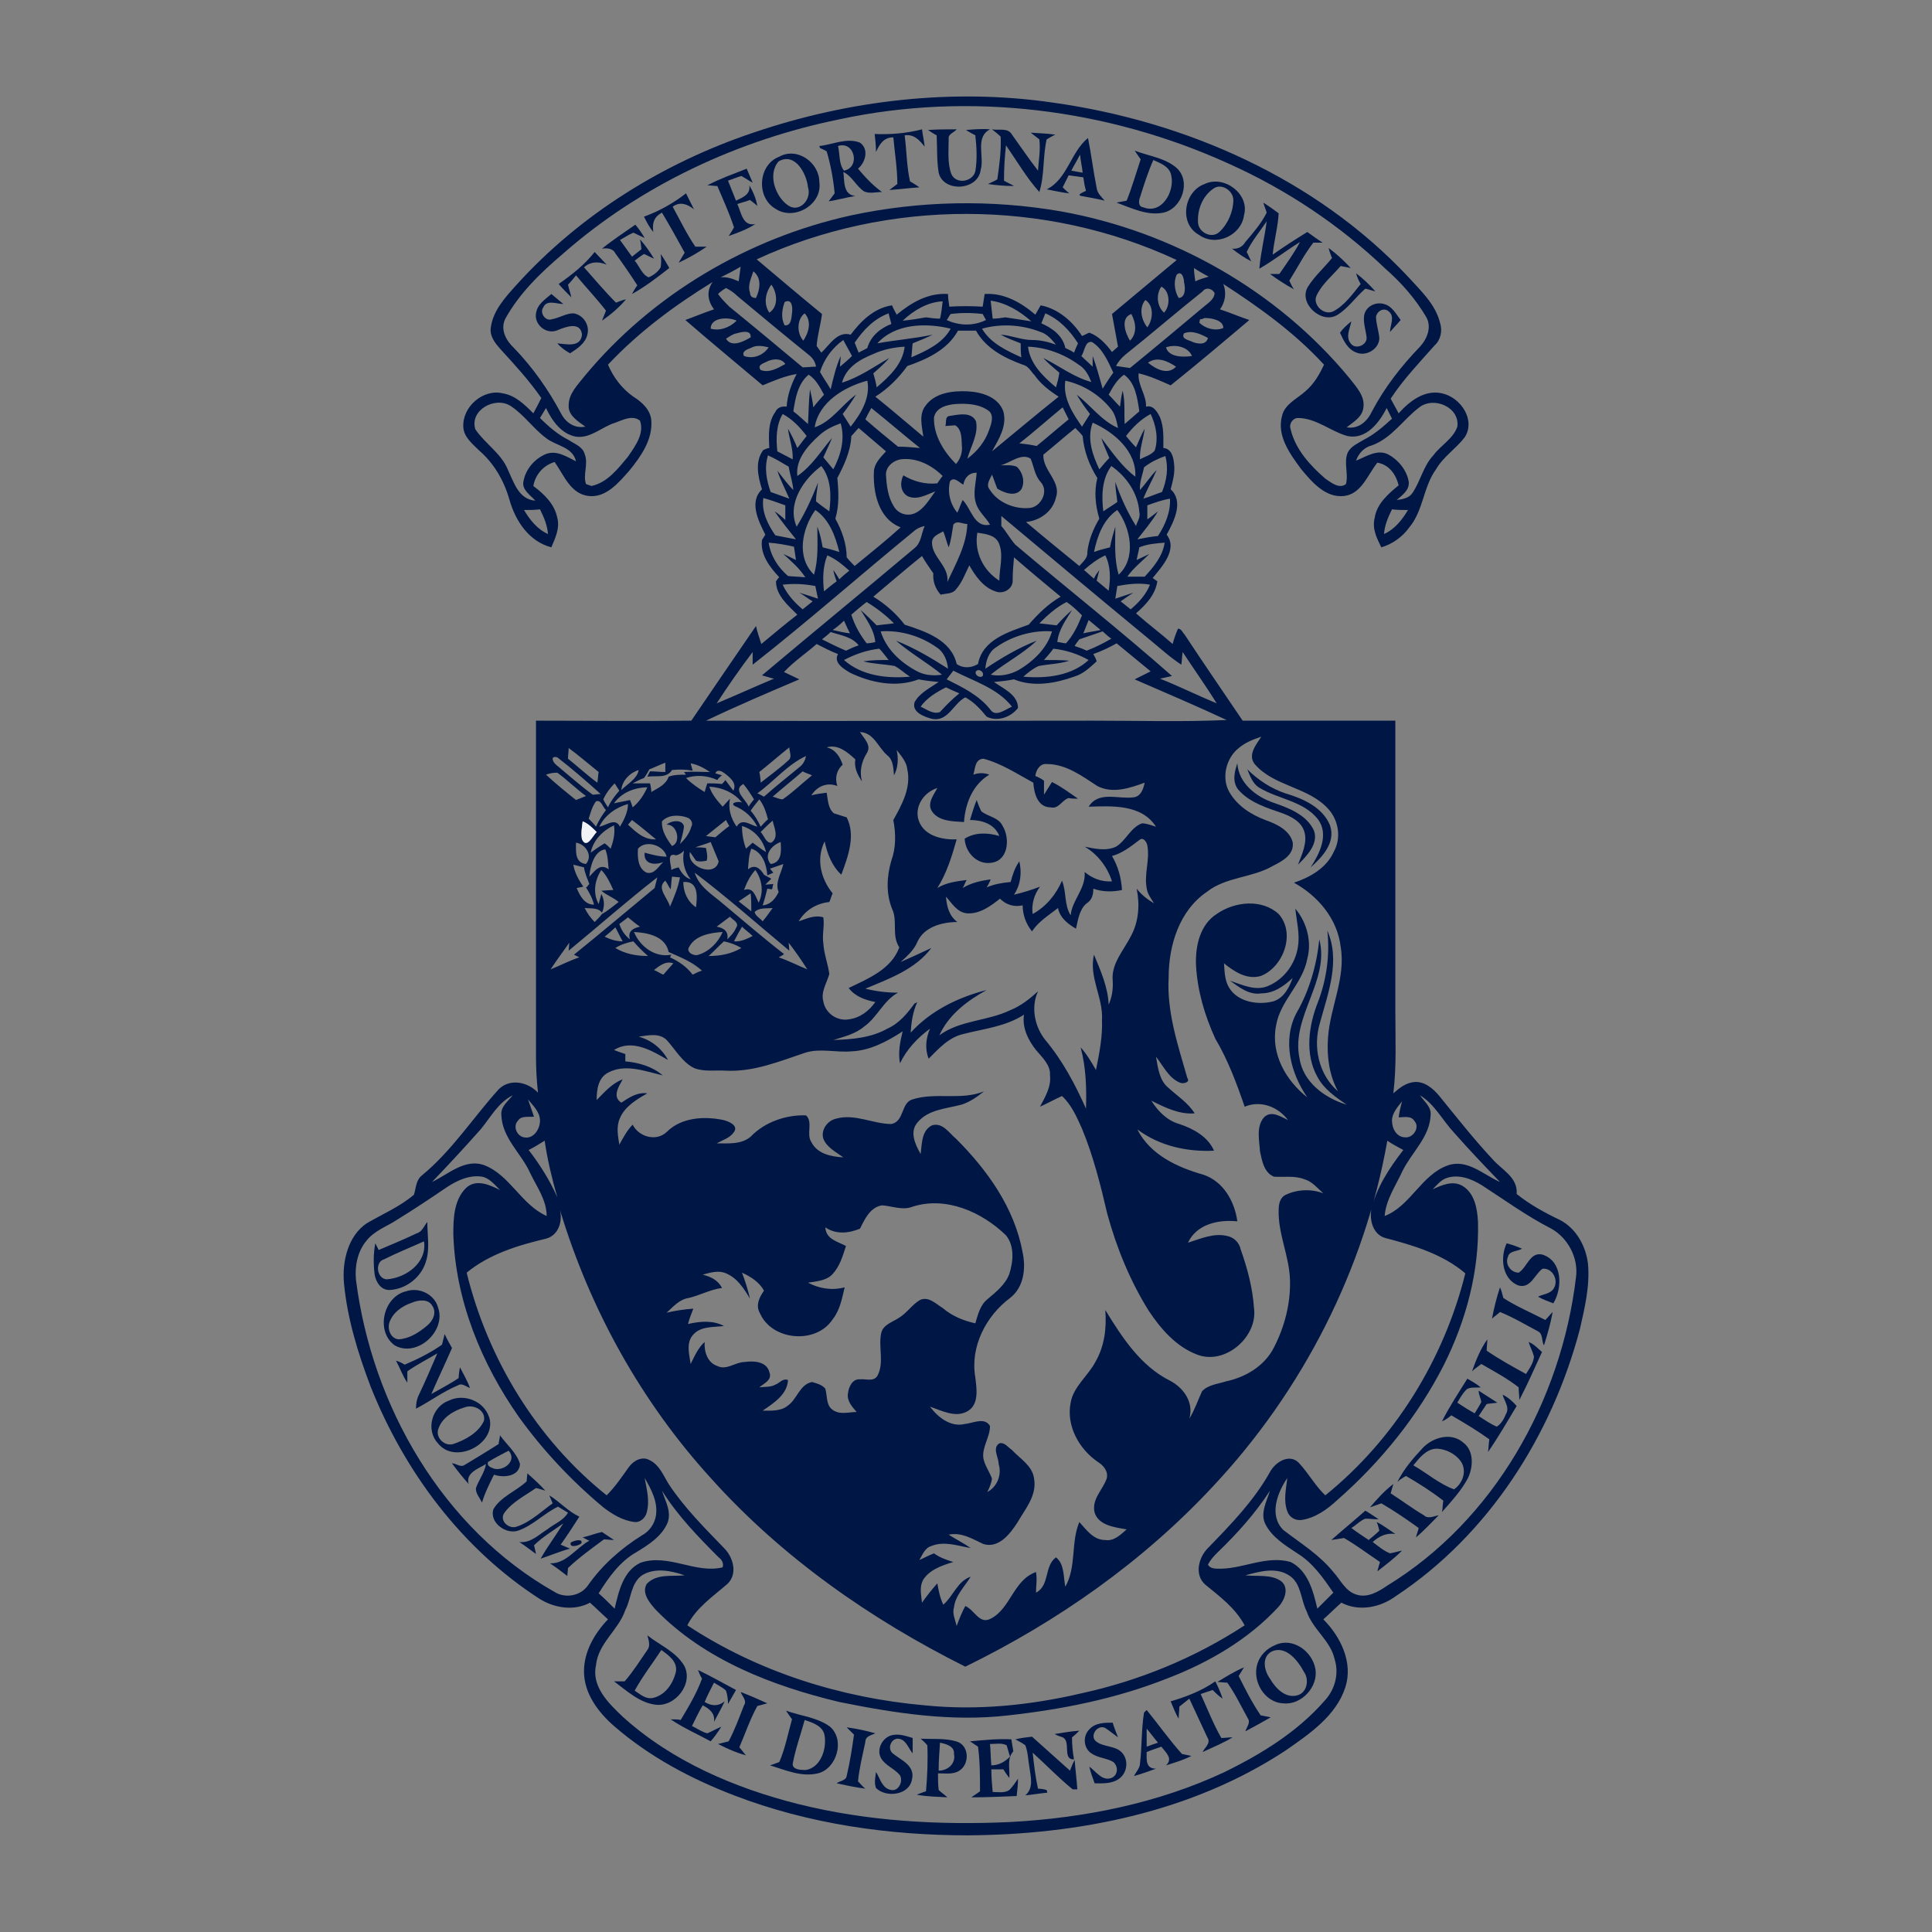 <?xml version="1.0" encoding="UTF-8"?>
<svg xmlns="http://www.w3.org/2000/svg" xmlns:xlink="http://www.w3.org/1999/xlink" xmlns:xodm="http://www.corel.com/coreldraw/odm/2003" xml:space="preserve" width="100px" height="100px" version="1.1" style="shape-rendering:geometricPrecision; text-rendering:geometricPrecision; image-rendering:optimizeQuality; fill-rule:evenodd; clip-rule:evenodd" viewBox="0 0 28.98 28.98">
 <rect x="0" y="0" width="28.98" height="28.98" fill="#808080" stroke="none"/>
 <defs>
  <style type="text/css">
   
    .fil4 {fill:none}
    .fil3 {fill:#001341;fill-rule:nonzero}
    .fil1 {fill:#001543;fill-rule:nonzero}
    .fil0 {fill:#001644;fill-rule:nonzero}
    .fil2 {fill:#F1F3F6;fill-rule:nonzero}
   
  </style>
   <clipPath id="id0">
    <path d="M0 0l28.98 0 0 28.98 -28.98 0 0 -28.98z"></path>
   </clipPath>
 </defs>
 <g id="__x0023_Layer_x0020_1">
  <g>
  </g>
  <g style="clip-path:url(#id0)">
   <g>
    <g id="_2629727235040">
     <g>
      <path class="fil0" d="M11.3 1.99c1.44,-0.49 3,-0.67 4.5,-0.45 1.99,0.28 3.94,1.14 5.32,2.61 0.19,0.21 0.41,0.41 0.48,0.69 0.04,0.12 0.01,0.26 -0.08,0.34 -0.23,0.26 -0.47,0.51 -0.66,0.8 0.04,0.07 0.08,0.15 0.12,0.22 0.16,-0.18 0.39,-0.36 0.65,-0.3 0.28,0.06 0.51,0.4 0.34,0.66 -0.13,0.17 -0.32,0.29 -0.43,0.48 -0.19,0.26 -0.19,0.62 -0.4,0.87 -0.1,0.14 -0.25,0.25 -0.42,0.3 -0.07,-0.14 -0.14,-0.28 -0.1,-0.44 0.03,-0.21 0.2,-0.36 0.36,-0.49 -0.04,-0.16 -0.14,-0.31 -0.32,-0.34 -0.15,0.19 -0.24,0.47 -0.5,0.5 -0.28,0.03 -0.48,-0.21 -0.64,-0.4 -0.17,-0.23 -0.37,-0.5 -0.29,-0.8 0.04,-0.18 0.23,-0.26 0.35,-0.37 0.13,-0.11 0.21,-0.25 0.28,-0.4 -0.44,-0.48 -0.97,-0.86 -1.51,-1.21 0.05,0.13 0.03,0.27 -0.05,0.38 0.15,0.05 0.29,0.11 0.44,0.16 -0.39,0.33 -0.78,0.66 -1.18,0.98 -0.16,-0.07 -0.31,-0.14 -0.48,-0.18 -0.02,0.17 0.12,0.33 0.11,0.5 0.11,-0.03 0.17,0.08 0.21,0.16 0.06,0.15 0.05,0.3 0.05,0.46 0.12,0.01 0.15,0.13 0.16,0.23 0.02,0.14 -0.02,0.27 -0.05,0.39 0.2,0.18 0.05,0.48 -0.06,0.68 0.17,0.22 -0.07,0.48 -0.21,0.65l0.07 0.05c-0.03,0.2 -0.17,0.35 -0.32,0.48 0.18,0.16 0.37,0.3 0.55,0.46 0.02,-0.08 0.05,-0.16 0.08,-0.23 0.05,0 0.07,0.06 0.1,0.09 0.29,0.44 0.58,0.86 0.87,1.29 0.77,0 1.53,0 2.29,0 0,1.45 0,2.9 0,4.35 0,0.42 0.02,0.83 -0.03,1.24 0.09,-0.08 0.19,-0.16 0.32,-0.17 0.15,-0.01 0.28,0.1 0.37,0.21 0.26,0.32 0.52,0.65 0.8,0.95 0.14,0.16 0.38,0.27 0.36,0.52 0.2,0.16 0.42,0.28 0.65,0.39 0.25,0.13 0.39,0.4 0.42,0.66 0.03,0.33 -0.05,0.66 -0.12,0.97 -0.42,1.6 -1.37,3.09 -2.76,4.01 -0.23,0.17 -0.55,0.24 -0.82,0.1 -0.09,0.08 -0.18,0.17 -0.27,0.25 0.26,0.26 0.45,0.65 0.33,1.02 -0.14,0.43 -0.54,0.7 -0.9,0.95 -1.4,0.92 -3.1,1.26 -4.76,1.27 -1.19,0 -2.39,-0.17 -3.51,-0.6 -0.65,-0.25 -1.27,-0.58 -1.8,-1.04 -0.24,-0.21 -0.45,-0.49 -0.45,-0.82 0,-0.3 0.16,-0.57 0.36,-0.78 -0.09,-0.08 -0.18,-0.17 -0.27,-0.25 -0.24,0.13 -0.54,0.08 -0.76,-0.06 -1.16,-0.75 -2.02,-1.9 -2.53,-3.18 -0.19,-0.5 -0.35,-1.02 -0.4,-1.55 -0.03,-0.33 0.06,-0.71 0.34,-0.9 0.24,-0.14 0.5,-0.25 0.71,-0.43 0.03,-0.1 0.03,-0.22 0.12,-0.29 0.45,-0.37 0.77,-0.87 1.15,-1.29 0.17,-0.17 0.44,-0.11 0.59,0.05 -0.02,-0.18 -0.03,-0.36 -0.03,-0.54 0,-1.68 0,-3.36 0,-5.04 0.78,0 1.55,0.01 2.33,0 0.32,-0.47 0.64,-0.94 0.97,-1.42 0.02,0.09 0.05,0.18 0.08,0.27 0.18,-0.15 0.36,-0.3 0.54,-0.44 -0.14,-0.14 -0.32,-0.29 -0.32,-0.5 0.01,-0.01 0.03,-0.05 0.05,-0.06 -0.14,-0.15 -0.29,-0.34 -0.26,-0.56 0.01,-0.02 0.04,-0.06 0.05,-0.08 -0.1,-0.2 -0.25,-0.49 -0.05,-0.68 -0.06,-0.19 -0.11,-0.42 0.02,-0.59 0.02,-0.01 0.07,-0.03 0.09,-0.03 -0.01,-0.19 -0.02,-0.39 0.09,-0.54 0.03,-0.07 0.1,-0.09 0.17,-0.08 0.01,-0.17 0.07,-0.34 0.15,-0.49 -0.18,0.03 -0.34,0.1 -0.51,0.17 -0.39,-0.33 -0.78,-0.65 -1.16,-0.98 0.14,-0.05 0.28,-0.11 0.43,-0.16 -0.09,-0.12 -0.12,-0.27 -0.02,-0.41 -0.57,0.35 -1.11,0.75 -1.57,1.24 0.08,0.19 0.21,0.36 0.38,0.48 0.13,0.08 0.26,0.2 0.27,0.36 0.02,0.29 -0.16,0.54 -0.33,0.75 -0.16,0.18 -0.35,0.41 -0.61,0.38 -0.27,-0.03 -0.37,-0.31 -0.51,-0.51 -0.17,0.05 -0.29,0.19 -0.32,0.36 0.16,0.12 0.32,0.27 0.36,0.48 0.04,0.15 -0.03,0.3 -0.09,0.44 -0.34,-0.09 -0.54,-0.4 -0.63,-0.72 -0.08,-0.28 -0.23,-0.54 -0.45,-0.73 -0.1,-0.1 -0.23,-0.2 -0.24,-0.35 -0.02,-0.31 0.3,-0.58 0.59,-0.51 0.19,0.03 0.33,0.17 0.46,0.3 0.04,-0.07 0.08,-0.15 0.12,-0.23 -0.18,-0.26 -0.4,-0.5 -0.62,-0.74 -0.07,-0.08 -0.15,-0.18 -0.14,-0.3 0.03,-0.27 0.22,-0.47 0.39,-0.66 0.96,-1.06 2.21,-1.83 3.55,-2.28zm1.29 -0.2l0 0c-1.52,0.31 -2.98,0.99 -4.15,2.02 -0.33,0.28 -0.65,0.59 -0.86,0.97 -0.08,0.16 0.01,0.33 0.13,0.44 0.28,0.29 0.52,0.63 0.71,0.99 0.07,0.13 0.2,0.22 0.36,0.19 -0.11,-0.08 -0.26,-0.17 -0.25,-0.32 0,-0.18 0.14,-0.31 0.24,-0.44 1.01,-1.22 2.45,-2.07 4,-2.41 1.03,-0.22 2.1,-0.24 3.14,-0.06 1.68,0.3 3.25,1.19 4.33,2.5 0.1,0.13 0.24,0.27 0.21,0.45 -0.02,0.14 -0.15,0.21 -0.25,0.29 0.18,0.03 0.31,-0.09 0.38,-0.24 0.19,-0.36 0.44,-0.68 0.72,-0.97 0.11,-0.12 0.18,-0.3 0.09,-0.45 -0.16,-0.27 -0.37,-0.51 -0.61,-0.72 -0.69,-0.66 -1.49,-1.19 -2.36,-1.58 -1.81,-0.82 -3.88,-1.08 -5.83,-0.66zm-1.24 2.1l0 0c0.32,0.27 0.65,0.55 0.98,0.82 -0.02,0.16 -0.07,0.32 -0.08,0.48 0.02,0.03 0.05,0.07 0.07,0.1 0.12,-0.11 0.24,-0.33 0.44,-0.27 0.15,-0.2 0.35,-0.4 0.62,-0.44 0.02,0.05 0.05,0.1 0.07,0.14 0.22,-0.18 0.47,-0.33 0.77,-0.31 0,0.06 0.01,0.12 0.02,0.19 0.16,-0.01 0.33,-0.01 0.5,0 0.01,-0.07 0.02,-0.13 0.03,-0.19 0.29,-0.02 0.55,0.13 0.76,0.31 0.03,-0.05 0.05,-0.09 0.08,-0.14 0.26,0.05 0.48,0.24 0.62,0.46 0.03,-0.01 0.08,-0.04 0.11,-0.05 0.14,0.05 0.25,0.17 0.34,0.29 0.02,-0.02 0.07,-0.06 0.09,-0.08 -0.03,-0.16 -0.06,-0.33 -0.09,-0.49 0.32,-0.27 0.65,-0.54 0.97,-0.81 -1.97,-0.92 -4.33,-0.92 -6.3,-0.01zm-0.54 0.27l0 0c0.09,-0.01 0.18,0.02 0.27,0.06 0.01,-0.07 0.02,-0.15 0.03,-0.22 -0.1,0.06 -0.2,0.11 -0.3,0.16zm7.1 -0.14l0 0c0,0.07 0.01,0.13 0.02,0.2 0.06,-0.03 0.13,-0.05 0.2,-0.07 -0.07,-0.04 -0.15,-0.08 -0.22,-0.13zm-6.66 0.37l0 0c0,0.05 0.03,0.08 0.09,0.08 0.06,-0.13 0.09,-0.3 -0.04,-0.4 -0.03,0.1 -0.09,0.21 -0.05,0.32zm6.4 -0.27l0 0c-0.05,0.11 -0.03,0.25 0.03,0.35 0.11,-0.01 0.1,-0.16 0.08,-0.24 0,-0.05 -0.03,-0.18 -0.11,-0.11zm-6.11 0.57l0 0c0.14,-0.09 0.12,-0.3 0.03,-0.42 -0.09,0.12 -0.12,0.29 -0.03,0.42zm5.88 -0.39l0 0c-0.08,0.11 -0.07,0.29 0.04,0.39 0.1,-0.1 0.09,-0.33 -0.04,-0.39zm-6.65 0.11l0 0c0.05,0.07 0.11,0.13 0.17,0.19 0.37,0.3 0.74,0.61 1.1,0.91 0.07,0 0.14,-0.01 0.2,-0.01 -0.01,-0.07 -0.05,-0.13 -0.1,-0.17 -0.36,-0.29 -0.72,-0.59 -1.08,-0.89 -0.05,-0.05 -0.11,-0.09 -0.17,-0.12 -0.05,0.03 -0.09,0.06 -0.12,0.09zm7.27 -0.04l0 0c-0.39,0.31 -0.77,0.64 -1.16,0.95 -0.06,0.05 -0.11,0.11 -0.14,0.17 0.07,0.01 0.14,0.02 0.21,0.03 0.38,-0.31 0.75,-0.62 1.12,-0.93 0.06,-0.05 0.14,-0.1 0.15,-0.19 -0.03,-0.07 -0.13,-0.1 -0.18,-0.03zm-6.27 0.16l0 0c-0.04,0.11 -0.06,0.24 0,0.35 0.1,0.01 0.1,-0.11 0.11,-0.18 0.01,-0.07 0.01,-0.23 -0.11,-0.17zm1.77 0.28l0 0c0.12,-0.01 0.24,-0.03 0.35,-0.05 0.07,0.01 0.14,0.02 0.21,0.02 0.02,-0.08 0.03,-0.17 0.04,-0.26 -0.23,0.01 -0.44,0.14 -0.6,0.29zm1.32 -0.3l0 0c0.01,0.09 0.02,0.18 0.03,0.27 0.06,0 0.13,-0.01 0.19,-0.02 0.13,0.02 0.26,0.04 0.39,0.06 -0.17,-0.15 -0.38,-0.28 -0.61,-0.31zm2.35 0.4l0 0c0.09,-0.12 0.1,-0.33 -0.03,-0.41 -0.1,0.12 -0.06,0.3 0.03,0.41zm-5.16 0.2l0 0c0.08,-0.12 0.13,-0.29 0.02,-0.41 -0.12,0.09 -0.12,0.3 -0.02,0.41zm2.21 -0.4l0 0c-0.02,0.02 -0.04,0.07 -0.06,0.09 0.19,0.09 0.41,0.09 0.59,0 -0.01,-0.02 -0.04,-0.07 -0.05,-0.09 -0.16,-0.02 -0.33,-0.02 -0.48,0zm2.69 0.4l0 0c0.11,-0.11 0.09,-0.27 0.02,-0.4 -0.17,0.06 -0.09,0.29 -0.02,0.4zm-6.29 -0.18l0 0c0.14,0.04 0.29,-0.02 0.39,-0.12 -0.13,-0.06 -0.39,-0.05 -0.39,0.12zm2.16 0.21l0 0c0.02,0.05 0.04,0.1 0.06,0.15 0.03,-0.02 0.1,-0.05 0.13,-0.07 0.05,-0.18 0.2,-0.3 0.36,-0.36 -0.01,-0.05 -0.03,-0.11 -0.04,-0.16 -0.22,0.08 -0.38,0.25 -0.51,0.44zm2.8 -0.29l0 0c0.16,0.07 0.32,0.18 0.36,0.37 0.04,0.02 0.09,0.04 0.13,0.07 0.02,-0.05 0.04,-0.1 0.06,-0.14 -0.12,-0.19 -0.28,-0.36 -0.49,-0.45 -0.02,0.05 -0.04,0.1 -0.06,0.15zm2.45 -0.08l0 0c-0.02,0.01 -0.05,0.02 -0.07,0.02l-0.01 0.05c0.09,0.09 0.24,0.13 0.36,0.08 0,-0.12 -0.18,-0.15 -0.28,-0.15zm-4.91 0.38l0 0c0.27,-0.05 0.55,-0.07 0.83,-0.13 -0.1,0.05 -0.2,0.09 -0.3,0.13 -0.01,0.07 -0.01,0.14 -0.02,0.21 0.23,-0.1 0.47,-0.21 0.59,-0.43 -0.37,-0.09 -0.83,-0.08 -1.1,0.22zm1.57 -0.22l0 0c0.13,0.22 0.37,0.33 0.59,0.43 -0.01,-0.07 -0.01,-0.14 -0.01,-0.21 -0.1,-0.04 -0.21,-0.08 -0.3,-0.13 0.16,0.01 0.31,0.08 0.47,0.08 0.13,0 0.25,0.03 0.36,0.07 -0.06,-0.07 -0.13,-0.16 -0.23,-0.19 -0.28,-0.11 -0.59,-0.13 -0.88,-0.05zm-3.68 0.07l0 0c-0.06,0.01 -0.11,0.05 -0.16,0.08 0.08,0.14 0.27,0.04 0.37,-0.02 0.01,-0.12 -0.14,-0.08 -0.21,-0.06zm2.56 0.49l0 0c-0.13,0.18 -0.29,0.34 -0.48,0.46 0.25,0.2 0.48,0.4 0.72,0.6 -0.02,-0.15 -0.07,-0.33 0.03,-0.46 0.14,-0.2 0.41,-0.23 0.63,-0.22 0.21,0.01 0.46,0.08 0.54,0.3 0.06,0.22 -0.07,0.42 -0.17,0.6 0.33,-0.27 0.66,-0.55 1,-0.82 -0.14,-0.09 -0.27,-0.19 -0.36,-0.32 -0.06,-0.06 -0.09,-0.14 -0.18,-0.16 -0.27,-0.1 -0.55,-0.24 -0.7,-0.51 -0.09,0 -0.18,0 -0.27,0 -0.16,0.29 -0.47,0.43 -0.76,0.53zm4.15 -0.49l0 0c-0.05,0.09 0.08,0.1 0.13,0.13 0.08,0.03 0.2,0.05 0.23,-0.06 -0.11,-0.06 -0.24,-0.12 -0.36,-0.07zm-1.54 0.34l0 0c0.06,0.06 0.12,0.11 0.17,0.16 0,-0.04 0,-0.12 0,-0.16 0.06,0.16 0.1,0.32 0.15,0.49 0.05,-0.08 0.1,-0.16 0.16,-0.24 -0.08,-0.17 -0.16,-0.36 -0.32,-0.46 -0.11,-0.02 -0.11,0.15 -0.16,0.21zm-4.96 -0.12l0 0c-0.05,0.02 -0.14,0.05 -0.1,0.12 0.14,0.05 0.29,-0.01 0.37,-0.13 -0.09,-0.02 -0.18,-0.04 -0.27,0.01zm1.04 0.36l0 0c0.05,0.09 0.11,0.17 0.16,0.26 0.04,-0.17 0.08,-0.34 0.15,-0.5 0,0.04 -0.01,0.12 -0.01,0.16 0.06,-0.05 0.12,-0.1 0.18,-0.16 -0.04,-0.08 -0.09,-0.16 -0.13,-0.24 -0.17,0.12 -0.29,0.29 -0.35,0.48zm5.19 -0.37l0 0c0.04,0.15 0.26,0.15 0.39,0.13 -0.06,-0.14 -0.25,-0.18 -0.39,-0.13zm-4.39 0.1l0 0c-0.2,0.08 -0.41,0.2 -0.47,0.43 0.26,-0.08 0.48,-0.24 0.71,-0.37 -0.07,0.08 -0.16,0.16 -0.24,0.23 0.02,0.07 0.04,0.14 0.05,0.21 0.19,-0.16 0.39,-0.35 0.42,-0.61 -0.16,0.01 -0.32,0.04 -0.47,0.11zm2.32 -0.11l0 0c0.03,0.26 0.23,0.45 0.42,0.61 0.02,-0.07 0.04,-0.14 0.05,-0.22 -0.08,-0.07 -0.17,-0.14 -0.24,-0.22 0.24,0.12 0.46,0.29 0.72,0.36 -0.04,-0.1 -0.09,-0.2 -0.19,-0.26 -0.22,-0.16 -0.49,-0.26 -0.76,-0.27zm-3.91 0.22l0 0c-0.05,0.03 -0.16,0.05 -0.1,0.13 0.13,0.05 0.26,-0.03 0.37,-0.09 -0.06,-0.09 -0.18,-0.08 -0.27,-0.04zm5.71 0.02l0 0c0.12,0.1 0.3,0.19 0.42,0.06 -0.12,-0.08 -0.28,-0.16 -0.42,-0.06zm-5.32 0.73l0 0c0.08,0.06 0.15,0.13 0.22,0.19 0.01,-0.17 0.01,-0.35 0.03,-0.52 0.02,0.09 0.04,0.18 0.05,0.27 0.05,-0.07 0.11,-0.13 0.16,-0.19 -0.06,-0.11 -0.12,-0.23 -0.23,-0.3 -0.16,0.13 -0.2,0.35 -0.23,0.55zm4.73 -0.25l0 0c0.06,0.06 0.11,0.12 0.17,0.18 0.01,-0.08 0.02,-0.16 0.04,-0.24 0.04,0.17 0.02,0.33 0.03,0.5 0.07,-0.06 0.15,-0.13 0.22,-0.19 -0.03,-0.2 -0.06,-0.43 -0.23,-0.55 -0.11,0.08 -0.17,0.19 -0.23,0.3zm-4.41 0.49l0 0c0.26,-0.09 0.4,-0.33 0.62,-0.49 -0.06,0.1 -0.13,0.2 -0.2,0.29 0.04,0.06 0.08,0.13 0.12,0.19 0.15,-0.19 0.3,-0.43 0.25,-0.69 -0.34,0.09 -0.73,0.32 -0.79,0.7zm3.76 -0.7l0 0c-0.04,0.26 0.11,0.49 0.25,0.69 0.04,-0.06 0.08,-0.13 0.12,-0.19 -0.07,-0.09 -0.14,-0.19 -0.2,-0.29 0.21,0.16 0.37,0.39 0.62,0.5 -0.02,-0.1 -0.04,-0.21 -0.11,-0.29 -0.17,-0.21 -0.41,-0.36 -0.68,-0.42zm-8.85 0.73l0 0c0.15,0.22 0.39,0.36 0.49,0.61 0.09,0.19 0.16,0.44 0.41,0.46 -0.07,-0.08 -0.2,-0.16 -0.18,-0.28 0.03,-0.19 0.17,-0.35 0.34,-0.42 0.16,-0.06 0.31,0.04 0.45,0.11 -0.05,-0.22 -0.3,-0.23 -0.45,-0.35 -0.19,-0.14 -0.33,-0.35 -0.53,-0.48 -0.23,-0.15 -0.62,0.06 -0.53,0.35zm14.16 -0.33l0 0c-0.24,0.18 -0.41,0.46 -0.71,0.57 -0.12,0.03 -0.2,0.12 -0.24,0.23 0.15,-0.06 0.31,-0.17 0.47,-0.1 0.16,0.08 0.29,0.24 0.32,0.41 0.02,0.13 -0.1,0.21 -0.18,0.28 0.09,-0.01 0.19,-0.03 0.24,-0.11 0.12,-0.18 0.16,-0.4 0.31,-0.56 0.11,-0.15 0.3,-0.25 0.36,-0.43 0.04,-0.29 -0.35,-0.46 -0.57,-0.29zm-7.28 0.15l0 0c-0.01,0.27 0.15,0.52 0.33,0.7 0.06,-0.07 0.09,-0.15 0.09,-0.24 -0.01,-0.11 0.01,-0.27 -0.1,-0.34 -0.04,0 -0.12,0.01 -0.15,0.01 0.02,-0.05 -0.01,-0.14 0.06,-0.15 0.13,-0.02 0.33,-0.07 0.4,0.08 0.04,0.19 -0.08,0.38 -0.13,0.56 0.15,-0.11 0.27,-0.26 0.33,-0.44 0.03,-0.08 0.07,-0.2 0,-0.27 -0.14,-0.11 -0.33,-0.12 -0.5,-0.11 -0.13,0.01 -0.3,0.05 -0.33,0.2zm-5.91 0.01l0 0c0.13,0.13 0.27,0.25 0.43,0.33 0.09,0.06 0.21,0.1 0.24,0.21 0.06,0.15 -0.03,0.31 0.02,0.45 0.02,0.01 0.06,0.02 0.08,0.03 0.24,-0.05 0.4,-0.26 0.55,-0.44 0.1,-0.15 0.25,-0.34 0.18,-0.54 -0.11,-0.09 -0.26,-0.01 -0.37,0.03 -0.2,0.06 -0.37,0.24 -0.59,0.21 -0.22,-0.04 -0.36,-0.24 -0.45,-0.43 -0.03,0.05 -0.06,0.1 -0.09,0.15zm4.97 -0.15l0 0c-0.03,0.05 -0.06,0.11 -0.09,0.17 0.16,0.14 0.33,0.28 0.49,0.41 0.11,0 0.22,0.01 0.33,0.02 -0.25,-0.2 -0.48,-0.4 -0.73,-0.6zm2.22 0.53l0 0c0.09,0.01 0.17,0.02 0.26,0.04 0.16,-0.13 0.32,-0.27 0.48,-0.4 -0.03,-0.06 -0.06,-0.12 -0.09,-0.18 -0.22,0.18 -0.43,0.37 -0.65,0.54zm4.92 -0.11l0 0c-0.25,-0.07 -0.47,-0.27 -0.74,-0.27 -0.08,0 -0.14,0.09 -0.11,0.17 0.07,0.3 0.29,0.54 0.52,0.74 0.09,0.06 0.21,0.16 0.31,0.08 0.04,-0.16 -0.04,-0.33 0.03,-0.48 0.05,-0.09 0.15,-0.13 0.23,-0.18 0.16,-0.08 0.3,-0.2 0.43,-0.32 -0.02,-0.04 -0.06,-0.12 -0.08,-0.16 -0.11,0.22 -0.31,0.48 -0.59,0.42zm-8.47 -0.33l0 0c-0.1,0.17 -0.1,0.37 -0.08,0.56 0.08,0.04 0.15,0.08 0.23,0.12 0.01,-0.15 -0.05,-0.3 -0.07,-0.46 0.05,0.09 0.1,0.19 0.14,0.29 0.05,-0.06 0.09,-0.12 0.14,-0.18 -0.1,-0.13 -0.21,-0.25 -0.36,-0.33zm5.15 0.33l0 0c0.05,0.06 0.1,0.12 0.15,0.17 0.04,-0.09 0.08,-0.19 0.13,-0.28 -0.02,0.16 -0.08,0.31 -0.07,0.46 0.07,-0.04 0.16,-0.06 0.22,-0.13 0.06,-0.18 0.02,-0.38 -0.06,-0.55 -0.15,0.08 -0.27,0.2 -0.37,0.33zm-4.59 -0.02l0 0c-0.18,0.16 -0.37,0.37 -0.34,0.62 0.22,-0.15 0.35,-0.37 0.52,-0.57 -0.04,0.1 -0.09,0.2 -0.13,0.29 0.05,0.06 0.1,0.12 0.15,0.18 0.11,-0.21 0.18,-0.45 0.11,-0.69 -0.11,0.04 -0.22,0.09 -0.31,0.17zm4.09 -0.18l0 0c-0.09,0.24 0,0.49 0.1,0.7 0.05,-0.06 0.1,-0.12 0.15,-0.17 -0.04,-0.1 -0.09,-0.2 -0.12,-0.3 0.16,0.21 0.3,0.42 0.51,0.58 0.02,-0.38 -0.32,-0.67 -0.64,-0.81zm-3.62 0.2l0 0c-0.01,0.23 -0.11,0.44 -0.21,0.63 0.02,0.21 0.03,0.41 -0.03,0.61 0.1,0.18 0.17,0.38 0.17,0.58 0.04,0.05 0.08,0.09 0.12,0.13 0.23,-0.19 0.47,-0.38 0.69,-0.58 -0.34,-0.13 -0.42,-0.54 -0.4,-0.86 0.02,-0.12 0.11,-0.2 0.18,-0.28 -0.14,-0.12 -0.27,-0.23 -0.41,-0.35 -0.04,0.04 -0.07,0.08 -0.11,0.12zm2.88 0.28l0 0c-0.01,0.24 0.27,0.4 0.19,0.64 -0.05,0.22 -0.25,0.35 -0.45,0.37 0.26,0.22 0.53,0.44 0.8,0.66 0.05,-0.06 0.13,-0.12 0.12,-0.21 0.02,-0.18 0.09,-0.35 0.18,-0.5 -0.06,-0.2 -0.08,-0.41 -0.03,-0.61 -0.12,-0.19 -0.2,-0.4 -0.22,-0.63 -0.03,-0.04 -0.07,-0.08 -0.11,-0.12 -0.16,0.13 -0.32,0.27 -0.48,0.4zm-4.13 0.01l0 0c-0.06,0.19 -0.02,0.38 0.04,0.55 0.09,0.03 0.19,0.07 0.28,0.1 -0.06,-0.14 -0.13,-0.27 -0.18,-0.42 0.08,0.1 0.15,0.2 0.24,0.29 -0.01,-0.12 -0.05,-0.23 -0.07,-0.35 -0.1,-0.06 -0.2,-0.12 -0.31,-0.17zm3.49 0.15l0 0c0.08,0 0.16,-0.01 0.24,0.02 0.09,0.08 0.13,0.23 0.07,0.34 -0.09,0.12 -0.26,0.05 -0.36,-0.01 -0.03,-0.07 -0.05,-0.14 -0.08,-0.21 -0.03,0.07 -0.1,0.15 -0.03,0.23 0.12,0.19 0.37,0.29 0.59,0.27 0.17,-0.01 0.3,-0.25 0.17,-0.39 -0.09,-0.1 -0.1,-0.23 -0.15,-0.35 -0.14,-0.09 -0.3,0.06 -0.45,0.1zm2.15 0.03l0 0c-0.02,0.11 -0.07,0.22 -0.06,0.34 0.09,-0.1 0.16,-0.21 0.25,-0.3 -0.06,0.14 -0.14,0.28 -0.2,0.43 0.1,-0.03 0.19,-0.07 0.28,-0.1 0.07,-0.17 0.1,-0.36 0.05,-0.54 -0.11,0.04 -0.22,0.09 -0.32,0.17zm-3.87 0.12l0 0c0.01,0.16 0.03,0.33 0.12,0.47 0.06,0.1 0.19,0.15 0.31,0.1 0.14,-0.06 0.22,-0.21 0.31,-0.33 -0.13,0.05 -0.28,0.14 -0.42,0.07 -0.11,-0.07 -0.11,-0.21 -0.06,-0.31 0.15,0.09 0.33,0.14 0.51,0.12 0.02,-0.03 0.06,-0.09 0.08,-0.11 -0.17,-0.17 -0.4,-0.28 -0.63,-0.25 -0.12,0.02 -0.23,0.12 -0.22,0.24zm-1.34 0.77l0 0c0.13,-0.21 0.23,-0.43 0.32,-0.66 -0.01,0.1 -0.03,0.19 -0.03,0.28 0.06,0.05 0.13,0.1 0.2,0.15 0.03,-0.23 0.03,-0.49 -0.12,-0.68 -0.27,0.2 -0.52,0.57 -0.37,0.91zm4.6 -0.23l0 0c0.07,-0.05 0.14,-0.09 0.21,-0.14 -0.01,-0.1 -0.03,-0.2 -0.03,-0.3 0.08,0.23 0.18,0.45 0.31,0.66 0.02,-0.07 0.07,-0.13 0.05,-0.21 -0.02,-0.28 -0.19,-0.53 -0.42,-0.69 -0.14,0.19 -0.15,0.44 -0.12,0.68zm-2.1 -0.4l0 0c-0.06,-0.03 -0.14,-0.13 -0.2,-0.05 -0.04,0.16 0,0.34 0.11,0.47 0.03,-0.06 0.05,-0.13 0.08,-0.19 0.13,0.13 0.17,0.42 0.41,0.37 -0.06,-0.11 -0.17,-0.19 -0.21,-0.32 -0.05,-0.15 0,-0.31 0.01,-0.46 -0.11,0 -0.18,0.07 -0.2,0.18zm-3 0.2l0 0c-0.03,0.21 0.07,0.4 0.18,0.56 0.1,0.02 0.2,0.04 0.31,0.06 -0.11,-0.14 -0.22,-0.27 -0.32,-0.42 0.06,0.04 0.11,0.08 0.16,0.13 0,-0.05 0,-0.16 0,-0.22 -0.11,-0.04 -0.22,-0.08 -0.33,-0.11zm5.76 0.11l0 0c0,0.07 0,0.14 0,0.21 0.06,-0.04 0.11,-0.08 0.16,-0.12 -0.09,0.15 -0.2,0.28 -0.31,0.42 0.1,-0.02 0.2,-0.04 0.31,-0.05 0.11,-0.17 0.19,-0.36 0.18,-0.56 -0.12,0.02 -0.23,0.06 -0.34,0.1zm-9.35 0.07l0 0c0.09,0.15 0.2,0.29 0.36,0.36 -0.01,-0.13 -0.06,-0.25 -0.12,-0.37 -0.08,0.01 -0.16,0.01 -0.24,0.01zm13.02 -0.01l0 0c-0.06,0.12 -0.11,0.24 -0.12,0.37 0.16,-0.07 0.27,-0.21 0.36,-0.36 -0.08,0 -0.16,0 -0.24,-0.01zm-8.67 0.98l0 0c0.07,-0.24 0.05,-0.48 0.05,-0.72 0.04,0.1 0.06,0.2 0.08,0.31 0.08,0.02 0.16,0.04 0.25,0.07 -0.06,-0.24 -0.15,-0.49 -0.36,-0.63 -0.2,0.28 -0.29,0.71 -0.02,0.97zm4.2 -0.34l0 0c0.08,-0.03 0.16,-0.05 0.24,-0.07 0.02,-0.11 0.05,-0.21 0.08,-0.31 0,0.24 -0.02,0.48 0.05,0.72 0.27,-0.25 0.18,-0.7 -0.02,-0.97 -0.21,0.14 -0.3,0.39 -0.35,0.63zm-1.39 -0.54l0 0c0,0.04 0,0.11 0,0.15 0.08,0.09 0.13,0.19 0.21,0.28 0.78,0.66 1.58,1.29 2.35,1.97 -0.05,0.01 -0.14,0.03 -0.18,0.04 0.28,0.11 0.56,0.25 0.85,0.37 -0.16,-0.26 -0.34,-0.51 -0.51,-0.77 -0.01,0.06 -0.01,0.13 -0.02,0.19 -0.17,-0.11 -0.32,-0.25 -0.48,-0.38 -0.74,-0.61 -1.48,-1.23 -2.22,-1.85zm-0.72 0.13l0 0c-0.02,0.11 -0.03,0.23 -0.07,0.34 -0.03,-0.08 -0.05,-0.16 -0.08,-0.24 -0.07,0.04 -0.17,0.07 -0.17,0.17 0,0.22 0.26,0.35 0.23,0.59 0.13,-0.28 0.29,-0.56 0.3,-0.87 -0.07,0 -0.16,-0.06 -0.21,0.01zm-0.57 0.08l0 0c-0.82,0.67 -1.61,1.37 -2.44,2.02 0,-0.05 0,-0.15 0,-0.19 -0.19,0.25 -0.37,0.51 -0.54,0.77 0.29,-0.12 0.57,-0.25 0.86,-0.37 -0.05,-0.01 -0.14,-0.04 -0.18,-0.05 0.76,-0.64 1.53,-1.27 2.29,-1.91 0.1,-0.08 0.1,-0.22 0.15,-0.33 -0.05,0.01 -0.1,0.03 -0.14,0.06zm0.93 0.04l0 0c-0.05,0.29 0.09,0.57 0.33,0.72 0,-0.19 0.07,-0.39 -0.01,-0.57 -0.06,-0.12 -0.2,-0.13 -0.32,-0.15zm-3.13 0.15l0 0c0.03,0.2 0.14,0.37 0.29,0.5 0.09,0.01 0.18,0.01 0.26,0.02 -0.09,-0.14 -0.21,-0.24 -0.33,-0.35 0.07,0.03 0.13,0.06 0.19,0.09 -0.01,-0.06 -0.02,-0.13 -0.03,-0.2 -0.13,-0.03 -0.25,-0.05 -0.38,-0.06zm5.56 0.07l0 0c-0.01,0.06 -0.03,0.13 -0.04,0.19 0.06,-0.03 0.13,-0.06 0.19,-0.09 -0.11,0.11 -0.24,0.21 -0.33,0.34 0.09,0 0.18,0 0.26,0 0.14,-0.15 0.27,-0.31 0.3,-0.51 -0.13,0.01 -0.26,0.02 -0.38,0.07zm-4.68 0.12l0 0c-0.07,0.17 -0.07,0.36 -0.05,0.54 0.06,-0.05 0.12,-0.1 0.19,-0.15 -0.02,-0.05 -0.04,-0.11 -0.05,-0.17 0.03,0.04 0.06,0.09 0.09,0.14 0.05,-0.05 0.1,-0.09 0.15,-0.13 -0.1,-0.09 -0.21,-0.18 -0.33,-0.23zm3.85 0.22l0 0c0.05,0.04 0.1,0.09 0.15,0.13 0.02,-0.05 0.05,-0.09 0.08,-0.13 -0.01,0.04 -0.03,0.12 -0.04,0.16 0.06,0.05 0.12,0.1 0.18,0.15 0.03,-0.18 0.03,-0.37 -0.05,-0.53 -0.11,0.05 -0.22,0.13 -0.32,0.22zm-3.16 0.4l0 0c0.18,0.11 0.34,0.25 0.47,0.42 0.31,0.1 0.7,0.23 0.78,0.59 0.1,0.07 0.22,0.06 0.32,0 0.07,-0.37 0.46,-0.48 0.76,-0.59 0.14,-0.16 0.29,-0.31 0.48,-0.42 -0.23,-0.19 -0.47,-0.39 -0.7,-0.59 -0.01,0.11 -0.02,0.23 -0.02,0.34 0.01,0.13 -0.14,0.22 -0.26,0.17 -0.18,-0.06 -0.3,-0.23 -0.39,-0.39 -0.06,0.12 -0.11,0.26 -0.2,0.36 -0.05,0.07 -0.15,0.06 -0.23,0.08 -0.08,-0.09 -0.12,-0.2 -0.11,-0.32 -0.06,-0.09 -0.12,-0.17 -0.17,-0.26 -0.25,0.2 -0.49,0.41 -0.73,0.61zm-1.36 -0.18l0 0c0.07,0.15 0.18,0.27 0.3,0.37 0.05,-0.04 0.1,-0.08 0.15,-0.12 -0.07,-0.04 -0.13,-0.09 -0.2,-0.13 0.1,0.03 0.19,0.06 0.28,0.09 -0.01,-0.05 -0.03,-0.14 -0.04,-0.19 -0.16,-0.03 -0.32,-0.04 -0.49,-0.02zm5.02 0.02l0 0c-0.01,0.06 -0.02,0.13 -0.03,0.19 0.09,-0.03 0.18,-0.06 0.27,-0.09 -0.06,0.04 -0.12,0.08 -0.19,0.13 0.05,0.04 0.1,0.08 0.15,0.12 0.12,-0.1 0.23,-0.22 0.29,-0.37 -0.16,-0.03 -0.33,-0.01 -0.49,0.02zm-0.76 0.24l0 0c-0.16,0.08 -0.29,0.2 -0.41,0.32 0.08,0.01 0.17,0.02 0.26,0.03 0.07,-0.08 0.15,-0.16 0.23,-0.23 -0.09,0.15 -0.2,0.29 -0.22,0.48 0.03,0 0.1,0.02 0.13,0.02 0.11,-0.12 0.18,-0.27 0.24,-0.42 -0.07,-0.07 -0.14,-0.14 -0.23,-0.2zm-3.23 0.19l0 0c0.05,0.16 0.13,0.3 0.23,0.43 0.03,0 0.1,-0.01 0.13,-0.02 -0.02,-0.19 -0.13,-0.33 -0.22,-0.48 0.08,0.07 0.16,0.15 0.24,0.23 0.08,-0.01 0.17,-0.02 0.26,-0.03 -0.12,-0.12 -0.26,-0.23 -0.41,-0.32 -0.08,0.06 -0.16,0.13 -0.23,0.19zm3.56 0.08l0 0c-0.03,0.07 -0.05,0.13 -0.08,0.2 0.08,-0.02 0.17,-0.03 0.26,-0.05 -0.06,-0.05 -0.12,-0.1 -0.18,-0.15zm-3.84 0.15l0 0c0.09,0.02 0.17,0.04 0.26,0.05 -0.03,-0.06 -0.06,-0.12 -0.09,-0.19 -0.05,0.05 -0.11,0.1 -0.17,0.14zm-0.03 0.03l0 0c-0.04,0.04 -0.08,0.07 -0.13,0.11 0.12,0.06 0.24,0.12 0.36,0.17 0.06,-0.03 0.13,-0.06 0.19,-0.08 -0.1,-0.13 -0.27,-0.15 -0.42,-0.2zm0.75 -0.01l0 0c0.08,0.26 0.29,0.46 0.53,0.59 0.12,0.07 0.26,0.08 0.39,0.06 -0.22,-0.18 -0.47,-0.32 -0.69,-0.51 0.28,0.11 0.53,0.26 0.78,0.42 -0.01,-0.12 -0.06,-0.25 -0.17,-0.32 -0.24,-0.17 -0.54,-0.26 -0.84,-0.24zm1.73 0.24l0 0c-0.11,0.07 -0.15,0.2 -0.16,0.32 0.24,-0.16 0.49,-0.31 0.77,-0.42 -0.21,0.2 -0.47,0.33 -0.69,0.51 0.14,0.03 0.29,0 0.42,-0.07 0.22,-0.13 0.43,-0.33 0.5,-0.58 -0.29,-0.02 -0.6,0.07 -0.84,0.24zm1.25 -0.12l0 0c-0.02,0.03 -0.05,0.06 -0.07,0.1 0.06,0.02 0.12,0.04 0.18,0.07 0.13,-0.05 0.25,-0.11 0.37,-0.18 -0.03,-0.02 -0.1,-0.08 -0.13,-0.11 -0.12,0.04 -0.23,0.08 -0.35,0.12zm-3.94 0.07l0 0c-0.16,0.14 -0.34,0.26 -0.49,0.42 0.08,0.04 0.15,0.07 0.23,0.11 -0.47,0.2 -0.94,0.4 -1.4,0.62 1.94,0.01 3.87,0 5.81,0 0.67,0 1.34,0.02 2,-0.01 -0.45,-0.21 -0.92,-0.41 -1.38,-0.61 0.08,-0.04 0.16,-0.08 0.24,-0.12 -0.17,-0.14 -0.34,-0.28 -0.51,-0.42 -0.11,0.06 -0.23,0.12 -0.35,0.16 0.02,0.04 0.04,0.07 0.05,0.11 -0.1,0.09 -0.2,0.19 -0.34,0.23 -0.28,0.1 -0.61,0.16 -0.9,0.04 -0.1,0.02 -0.2,0.03 -0.3,0.04 0.14,0.1 0.36,0.19 0.36,0.39 -0.11,0.14 -0.31,0.21 -0.47,0.13 -0.09,-0.11 -0.19,-0.22 -0.32,-0.29 -0.18,0.09 -0.26,0.38 -0.51,0.32 -0.11,-0.03 -0.3,-0.1 -0.25,-0.25 0.08,-0.14 0.23,-0.21 0.36,-0.3 -0.1,-0.01 -0.2,-0.02 -0.3,-0.04 -0.34,0.13 -0.72,0.05 -1.03,-0.1 -0.1,-0.06 -0.25,-0.15 -0.18,-0.28 -0.11,-0.04 -0.22,-0.1 -0.32,-0.15zm0.41 0.24l0 0c0.27,0.24 0.65,0.28 0.99,0.25 -0.08,-0.05 -0.15,-0.12 -0.23,-0.16 -0.16,-0.03 -0.32,-0.03 -0.47,-0.07 0.13,-0.02 0.25,-0.02 0.38,-0.02 -0.05,-0.06 -0.09,-0.12 -0.14,-0.17 -0.18,0.02 -0.36,0.08 -0.53,0.17zm3 0l0 0c0.13,0 0.26,0 0.38,0.01 -0.15,0.05 -0.31,0.05 -0.46,0.08 -0.09,0.04 -0.16,0.1 -0.23,0.16 0.34,0.03 0.72,-0.01 0.98,-0.25 -0.16,-0.09 -0.34,-0.15 -0.53,-0.17 -0.04,0.06 -0.09,0.11 -0.14,0.17zm-1.36 0.16l0 0c-0.03,0.04 -0.07,0.09 -0.1,0.13 0.24,0.12 0.49,0.24 0.66,0.46 0.08,0.11 0.22,-0.01 0.32,-0.05 -0.22,-0.28 -0.57,-0.38 -0.88,-0.54zm0.34 0.01l0 0c-0.03,0.05 0.06,0.11 0.1,0.07 0.03,-0.06 -0.06,-0.12 -0.1,-0.07zm-0.83 0.53l0 0c0.09,0.04 0.19,0.12 0.29,0.08 0.09,-0.1 0.18,-0.19 0.29,-0.28 -0.07,-0.03 -0.14,-0.06 -0.2,-0.09 -0.14,0.07 -0.29,0.16 -0.38,0.29zm-0.91 0.38l0 0c0.06,0.1 0.18,0.2 0.1,0.32 -0.08,0.13 -0.11,0.28 -0.07,0.42 -0.07,-0.1 -0.12,-0.21 -0.1,-0.33 -0.12,-0.11 -0.26,-0.23 -0.43,-0.18 0.13,0.03 0.2,0.14 0.24,0.26 -0.09,0.08 -0.12,0.2 -0.08,0.32 -0.15,-0.06 -0.3,0 -0.39,0.14 0.08,-0.02 0.15,-0.03 0.23,-0.04 0.02,0.11 0.02,0.24 0.11,0.31 0.06,0.02 0.13,0.04 0.19,0.06 0.14,0.27 0.02,0.59 -0.08,0.86 -0.14,-0.13 -0.21,-0.31 -0.25,-0.5 -0.13,0.26 -0.06,0.56 0.12,0.78 -0.02,0.04 -0.03,0.09 -0.05,0.13 -0.19,0.02 -0.36,0.12 -0.46,0.29 0.12,-0.04 0.24,-0.1 0.37,-0.06 0.02,0.13 -0.02,0.26 0,0.39 0.01,0.16 0.07,0.31 0.09,0.46 -0.04,0.14 -0.13,0.27 -0.09,0.41 0.03,0.18 0.21,0.3 0.38,0.27 0.17,-0.02 0.31,-0.13 0.4,-0.26 -0.15,-0.03 -0.3,-0.08 -0.4,-0.21 0.29,-0.14 0.64,-0.28 0.76,-0.61 -0.12,-0.18 -0.02,-0.4 -0.11,-0.58 -0.09,-0.23 -0.08,-0.48 -0.01,-0.72 0.07,-0.19 0.07,-0.4 0.03,-0.61 0.13,-0.23 0.27,-0.49 0.21,-0.76 -0.01,-0.11 -0.09,-0.2 -0.16,-0.29 0.03,0.13 0.02,0.27 -0.04,0.38 -0.01,-0.11 -0.01,-0.23 -0.1,-0.3 -0.14,-0.12 -0.2,-0.34 -0.41,-0.35zm5.67 0.25l0 0c-0.18,0.15 -0.25,0.44 -0.13,0.65 0.12,0.21 0.33,0.34 0.54,0.42 0.17,0.06 0.36,0.15 0.41,0.33 0.03,0.19 -0.16,0.29 -0.3,0.36 -0.31,0.18 -0.7,0.16 -0.99,0.39 -0.41,0.28 -0.57,0.8 -0.57,1.28 -0.03,0.52 0.14,1.02 0.28,1.51 0.05,0.07 -0.07,0.09 -0.11,0.07 -0.17,-0.07 -0.25,-0.25 -0.36,-0.39 0.03,0.17 0.05,0.36 0.19,0.47 0.13,0.12 0.29,0.22 0.39,0.38 -0.23,0.02 -0.45,-0.09 -0.65,-0.19 0.1,0.16 0.24,0.3 0.42,0.35 0.21,0.07 0.43,0.19 0.52,0.4 -0.4,0.02 -0.82,-0.07 -1.15,-0.32 0.19,0.38 0.6,0.57 0.99,0.68 0.3,0.1 0.47,0.4 0.51,0.7 -0.28,-0.03 -0.61,0.04 -0.74,0.32 0.19,-0.06 0.39,-0.15 0.59,-0.1 0.1,0.02 0.18,0.1 0.2,0.2 0.1,0.28 0.18,0.58 0.2,0.88 0.06,0.43 -0.43,0.86 -0.85,0.7 -0.32,-0.12 -0.55,-0.39 -0.73,-0.66 -0.28,-0.45 -0.48,-0.94 -0.62,-1.45 -0.1,-0.43 -0.21,-0.87 -0.38,-1.28 -0.08,-0.18 -0.16,-0.36 -0.3,-0.49 -0.11,0.05 -0.22,0.11 -0.33,0.16 0.08,-0.15 0.17,-0.3 0.15,-0.47 0.01,-0.16 -0.12,-0.27 -0.21,-0.38 -0.12,-0.15 -0.21,-0.34 -0.18,-0.53 -0.28,0.18 -0.6,0.21 -0.91,0.29 -0.22,0.05 -0.37,0.22 -0.52,0.37 -0.06,-0.15 -0.04,-0.31 0.02,-0.45 -0.19,0.14 -0.35,0.31 -0.45,0.52 -0.03,-0.16 0,-0.32 0.04,-0.48 -0.23,0.15 -0.49,0.29 -0.77,0.3 -0.23,0.02 -0.47,-0.05 -0.69,0.02 -0.39,0.13 -0.77,0.29 -1.19,0.27 -0.16,-0.01 -0.33,0.02 -0.48,-0.04 -0.18,-0.09 -0.28,-0.28 -0.41,-0.42 -0.11,-0.11 -0.28,-0.07 -0.42,-0.05 0.19,0.05 0.35,0.18 0.44,0.35 -0.24,-0.14 -0.54,-0.32 -0.81,-0.15 0.05,0.02 0.11,0.04 0.17,0.06 0,0.03 0,0.08 0,0.11 0.21,0.02 0.41,0.08 0.56,0.21 -0.26,-0.06 -0.56,-0.18 -0.82,-0.04 -0.15,0.08 -0.17,0.26 -0.17,0.41 0.12,-0.12 0.23,-0.25 0.39,-0.31 -0.06,0.11 -0.16,0.26 -0.02,0.35 0.12,-0.08 0.24,-0.16 0.39,-0.14 -0.16,0.09 -0.34,0.2 -0.41,0.37 -0.06,0.13 -0.03,0.27 -0.01,0.4 0.06,-0.11 0.12,-0.22 0.2,-0.3 0.09,0.18 0.35,0.26 0.51,0.11 0.22,-0.22 0.56,-0.24 0.85,-0.18 0.08,0.02 0.23,0.08 0.16,0.18 -0.06,0.09 -0.17,0.12 -0.26,0.17 0.17,0 0.37,0.02 0.51,-0.1 0.21,-0.22 0.53,-0.33 0.83,-0.32 0.11,0.1 0,0.28 0.08,0.4 0.09,0.18 0.3,0.22 0.48,0.23 -0.11,-0.08 -0.25,-0.15 -0.3,-0.28 -0.04,-0.13 0.06,-0.27 0.19,-0.3 0.28,-0.08 0.56,0.08 0.83,0.08 0.2,-0.04 0.14,-0.32 0.32,-0.37 0.35,-0.11 0.73,0.02 1.07,-0.12 -0.1,0.08 -0.21,0.16 -0.34,0.2 -0.22,0.06 -0.5,0.07 -0.66,0.27 -0.12,0.14 -0.03,0.33 0.05,0.47 0.02,-0.15 0.01,-0.35 0.17,-0.43 0.16,-0.05 0.26,0.12 0.36,0.2 0.47,0.47 0.88,1.04 1,1.71 0.05,0.23 0.02,0.52 -0.19,0.68 -0.36,0.27 -0.6,0.73 -0.52,1.19 0.02,0.17 0.06,0.41 -0.12,0.51 -0.18,0.1 -0.38,-0.01 -0.56,-0.07 0.12,0.16 0.31,0.31 0.52,0.26 0.12,-0.01 0.3,-0.11 0.38,0.03 0,0.17 -0.12,0.31 -0.1,0.48 0.02,0.11 0.09,0.2 0.13,0.31 -0.01,0.07 -0.04,0.14 -0.07,0.2 0.15,-0.08 0.22,-0.26 0.17,-0.42 0,-0.1 -0.1,-0.24 0.01,-0.31 0.08,-0.02 0.13,0.06 0.19,0.1 0.12,0.13 0.3,0.23 0.33,0.42 0.05,0.26 -0.13,0.46 -0.25,0.67 -0.11,0.17 -0.28,0.39 -0.51,0.32 -0.17,-0.08 -0.33,-0.18 -0.52,-0.14 0.11,0.07 0.23,0.13 0.33,0.2 -0.19,-0.03 -0.39,-0.11 -0.59,-0.03 -0.1,0.03 -0.13,0.13 -0.18,0.21 0.07,-0.03 0.14,-0.07 0.22,-0.1 0.08,0.06 0.19,0.1 0.29,0.13 -0.17,0.05 -0.37,0.12 -0.46,0.28 -0.05,0.11 -0.02,0.22 -0.01,0.33 0.07,-0.1 0.15,-0.2 0.23,-0.29 0.02,0.11 0.04,0.22 0.09,0.32 0.15,-0.13 0.21,-0.35 0.41,-0.42 -0.09,0.15 -0.23,0.28 -0.25,0.46 -0.03,0.09 0.02,0.19 0.04,0.28 0.04,-0.11 0.08,-0.21 0.13,-0.3 0.14,0.06 0.21,0.28 0.38,0.19 0.3,-0.15 0.34,-0.58 0.68,-0.7 0.02,0.11 0,0.21 0,0.31 0.21,-0.11 0.12,-0.4 0.3,-0.53 0.13,0.1 0.11,0.3 0.14,0.44 0.17,-0.3 0.08,-0.66 0.21,-0.97 0.11,0.12 0.21,0.27 0.39,0.27 0.13,0.02 0.23,-0.08 0.32,-0.16 -0.18,-0.03 -0.42,-0.06 -0.48,-0.25 -0.05,-0.2 0.12,-0.34 0.18,-0.51 0.03,-0.11 -0.05,-0.2 -0.13,-0.25 -0.28,-0.19 -0.48,-0.54 -0.41,-0.89 0.04,-0.24 0.26,-0.4 0.37,-0.61 0.14,-0.24 0.17,-0.51 0.15,-0.78 0.25,0.41 0.53,0.84 0.97,1.06 0.21,0.11 0.36,0.33 0.29,0.57 0.08,-0.13 0.13,-0.28 0.19,-0.41 0.09,-0.1 0.24,-0.11 0.36,-0.15 0.29,-0.06 0.58,-0.23 0.72,-0.51 0.16,-0.31 0.25,-0.66 0.24,-1.01 -0.01,-0.36 -0.18,-0.69 -0.17,-1.05 0,-0.09 0.02,-0.19 0.11,-0.23 0.17,-0.08 0.38,-0.09 0.56,-0.02 -0.09,-0.08 -0.17,-0.18 -0.28,-0.21 -0.15,-0.06 -0.31,-0.03 -0.46,-0.04 -0.15,-0.06 -0.18,-0.24 -0.21,-0.38 -0.01,-0.17 -0.06,-0.37 0.06,-0.51 0.11,-0.11 0.25,-0.01 0.36,0.04 -0.15,-0.2 -0.41,-0.3 -0.65,-0.2 -0.12,-0.35 -0.25,-0.7 -0.44,-1.02 -0.16,-0.35 -0.27,-0.72 -0.29,-1.11 -0.01,-0.28 0.06,-0.6 0.31,-0.76 0.27,-0.19 0.68,-0.23 0.93,0 0.26,0.29 0.07,0.8 -0.27,0.93 -0.21,0.06 -0.4,-0.07 -0.55,-0.19 0.01,0.13 0.01,0.26 0.08,0.37 0.13,0.21 0.43,0.26 0.66,0.2 0.16,-0.05 0.24,-0.21 0.29,-0.35 -0.13,0.12 -0.28,0.23 -0.47,0.23 -0.18,0.03 -0.33,-0.09 -0.47,-0.19 0.18,0.06 0.38,0.16 0.57,0.08 0.24,-0.1 0.41,-0.33 0.45,-0.59 0.03,-0.19 -0.02,-0.38 -0.04,-0.57 0.17,0.2 0.25,0.49 0.18,0.75 -0.07,0.38 -0.41,0.63 -0.47,1.01 -0.08,0.42 0.15,0.82 0.47,1.07 -0.25,-0.36 -0.38,-0.86 -0.16,-1.27 0.19,-0.33 0.3,-0.71 0.34,-1.1 0.16,0.62 -0.42,1.15 -0.3,1.77 0.05,0.37 0.38,0.61 0.71,0.71 -0.16,-0.11 -0.34,-0.23 -0.44,-0.42 -0.19,-0.34 -0.13,-0.77 0.01,-1.12 0.13,-0.34 0.18,-0.71 0.14,-1.07 0.2,0.45 0.01,0.94 -0.11,1.38 -0.11,0.36 -0.02,0.78 0.27,1.03 -0.13,-0.24 -0.17,-0.52 -0.15,-0.8 0.03,-0.46 0.27,-0.9 0.19,-1.37 -0.05,-0.42 -0.34,-0.76 -0.7,-0.96 0.24,-0.08 0.49,-0.22 0.6,-0.47 0.11,-0.2 0.07,-0.46 -0.08,-0.63 -0.3,-0.34 -0.82,-0.34 -1.11,-0.68 -0.11,-0.14 0.03,-0.3 0.1,-0.41 -0.12,0.04 -0.25,0.09 -0.35,0.18zm-10.04 -0.01l0 0c0,0.05 -0.01,0.11 -0.01,0.16 0.15,0.12 0.29,0.25 0.44,0.36 0.01,-0.04 0.01,-0.12 0.02,-0.16 -0.15,-0.12 -0.3,-0.25 -0.45,-0.36zm3.31 -0.01l0 0c-0.15,0.12 -0.3,0.25 -0.45,0.37 0.01,0.04 0.02,0.12 0.02,0.16 0.14,-0.11 0.28,-0.21 0.41,-0.33 0.07,-0.05 0.02,-0.13 0.02,-0.2zm-3.5 0.26l0 0c0.18,0.15 0.36,0.31 0.55,0.45 0.03,0 0.09,-0.01 0.12,-0.01 -0.21,-0.19 -0.43,-0.38 -0.65,-0.55 -0.11,-0.03 -0.07,0.07 -0.02,0.11zm3.02 0.43l0 0c0.03,0.01 0.08,0.04 0.1,0.05 0.18,-0.16 0.36,-0.3 0.54,-0.45 0.05,-0.04 0.08,-0.1 0.09,-0.16 -0.28,0.13 -0.48,0.38 -0.73,0.56zm3.24 -0.28l0 0c0.08,-0.03 0.16,-0.03 0.24,0 -0.25,0.15 -0.36,0.43 -0.38,0.71 -0.17,-0.01 -0.38,-0.01 -0.48,-0.16 -0.08,-0.12 0.03,-0.25 0.08,-0.35 -0.19,0.06 -0.33,0.25 -0.29,0.45 0.06,0.26 0.35,0.33 0.58,0.32 -0.07,0.25 -0.15,0.51 -0.29,0.73 0.13,-0.08 0.28,-0.1 0.44,-0.12 -0.02,0.03 -0.04,0.09 -0.06,0.12 0.13,-0.08 0.28,-0.11 0.42,-0.13 -0.01,0.03 -0.04,0.09 -0.06,0.12 0.12,-0.05 0.24,-0.07 0.36,-0.08 0.03,-0.11 0.06,-0.21 0.13,-0.31 0.04,0.17 0.02,0.35 -0.08,0.5 0.13,-0.03 0.26,-0.07 0.39,-0.12 -0.09,0.12 -0.13,0.27 -0.11,0.41 0.2,-0.11 0.35,-0.29 0.44,-0.5 0.07,0.17 0.03,0.36 0.13,0.52 0.02,-0.23 0.23,-0.4 0.21,-0.65 0.12,0.1 0.26,0.15 0.41,0.14 -0.07,-0.22 -0.22,-0.41 -0.41,-0.52 0.15,0.03 0.32,0.07 0.47,0 0.15,-0.09 0.22,-0.29 0.39,-0.35 0.07,0 0.14,0.03 0.21,0.05 -0.22,-0.34 -0.66,-0.31 -1.01,-0.3 0.15,-0.24 0.44,-0.11 0.67,-0.14 0.11,-0.01 0.15,-0.12 0.17,-0.22 -0.22,0.08 -0.48,0.17 -0.71,0.05 -0.23,-0.15 -0.47,-0.33 -0.76,-0.33 -0.1,-0.01 -0.16,0.09 -0.17,0.18 0.05,0.02 0.09,0.04 0.13,0.07 0,0.07 0,0.14 0,0.21 0.04,-0.06 0.08,-0.13 0.12,-0.19 0.14,0.07 0.26,0.16 0.39,0.25 -0.04,0 -0.11,0 -0.14,-0.01 -0.1,0.03 -0.15,0.17 -0.27,0.14 -0.2,0 -0.25,-0.22 -0.26,-0.37 -0.24,-0.13 -0.48,-0.29 -0.75,-0.36 -0.13,0.01 -0.12,0.15 -0.15,0.24zm-4.86 -0.08l0 0c-0.02,0.04 -0.05,0.09 -0.08,0.13 -0.06,0.02 -0.11,0.05 -0.17,0.08 0.09,0 0.18,0 0.26,0 0.01,0.03 0.02,0.1 0.02,0.13 0.1,-0.06 0.22,-0.11 0.26,-0.23 0.08,-0.03 0.17,-0.03 0.26,-0.03l-0.03 -0.04c0.13,-0.01 0.26,0 0.39,0 -0.09,-0.06 -0.18,-0.11 -0.29,-0.13l0.03 0.11c-0.11,-0.02 -0.21,-0.02 -0.31,-0.01 -0.08,0.13 -0.24,0.08 -0.37,0.1 0.01,-0.02 0.03,-0.06 0.04,-0.08 0.08,0 0.15,0.01 0.23,0.01 0,-0.04 0,-0.1 0,-0.14 -0.08,0.03 -0.16,0.07 -0.24,0.1zm-0.42 0.31l0 0c0.09,-0.09 0.24,-0.17 0.26,-0.3 -0.13,0.04 -0.25,0.16 -0.26,0.3zm1.41 -0.25l0 0 0.1 0.03c-0.03,0.02 -0.05,0.04 -0.07,0.07 -0.15,-0.07 -0.32,-0.08 -0.47,-0.03 0.08,0.08 0.18,0.15 0.28,0.21 0.01,-0.04 0.03,-0.1 0.04,-0.13 0.07,0 0.14,0 0.22,0.01 0.02,-0.02 0.04,-0.04 0.05,-0.06 0.03,0.04 0.09,0.12 0.12,0.16 0.06,-0.11 -0.05,-0.2 -0.13,-0.26 -0.04,-0.03 -0.11,-0.07 -0.14,0zm-2.54 0.02l0 0c0.14,0.13 0.3,0.26 0.45,0.38 0.05,-0.02 0.1,-0.04 0.15,-0.06 -0.15,-0.11 -0.28,-0.24 -0.43,-0.35 -0.06,0 -0.12,0.01 -0.17,0.03zm3.4 0.33l0 0c0.05,0.01 0.1,0.04 0.15,0.04 0.16,-0.11 0.29,-0.24 0.44,-0.36 -0.04,-0.02 -0.11,-0.04 -0.14,-0.06 -0.15,0.13 -0.3,0.25 -0.45,0.38zm-2.54 0.04l0 0c0.01,0.03 0.05,0.09 0.07,0.12 0.04,-0.09 0.1,-0.17 0.17,-0.25 -0.02,-0.03 -0.05,-0.08 -0.07,-0.11 -0.07,0.07 -0.13,0.15 -0.17,0.24zm2.18 0.11l0 0c0.02,-0.04 0.05,-0.07 0.08,-0.11 -0.05,-0.08 -0.1,-0.16 -0.16,-0.23 -0.17,0.09 0.04,0.23 0.08,0.34zm-2.02 -0.05l0 0c0.08,-0.02 0.16,-0.03 0.24,-0.05 0.01,0.02 0.03,0.08 0.04,0.11 0.1,-0.08 0.17,-0.19 0.22,-0.3 -0.19,0 -0.39,0.08 -0.5,0.24zm1.43 -0.25l0 0c0.04,0.12 0.12,0.21 0.2,0.3 0.03,-0.03 0.08,-0.09 0.11,-0.12 -0.03,0.15 0.01,0.29 0.1,0.42 0.08,-0.14 0.21,-0.02 0.31,0 -0.07,-0.14 -0.19,-0.25 -0.34,-0.31 -0.09,-0.06 0.11,-0.08 0.12,-0.04 -0.12,-0.16 -0.31,-0.24 -0.5,-0.25zm-1.7 0.22l0 0c-0.06,0.08 -0.08,0.17 -0.11,0.26 0.04,0.04 0.08,0.08 0.11,0.12 0.04,-0.09 0.09,-0.17 0.15,-0.25 -0.05,-0.04 -0.07,-0.16 -0.15,-0.13zm2.32 0.14l0 0c0.06,0.07 0.11,0.15 0.15,0.24 0.04,-0.04 0.07,-0.08 0.11,-0.11 -0.03,-0.11 -0.06,-0.21 -0.13,-0.3 -0.04,0.05 -0.09,0.11 -0.13,0.17zm-2.27 0.24l0 0c0.11,-0.02 0.24,-0.14 0.31,0 0.06,-0.1 0.12,-0.22 0.12,-0.34 -0.18,0.05 -0.35,0.17 -0.43,0.34zm0.94 -0.08l0 0c-0.01,0.14 0.07,0.26 0.15,0.37 0.14,-0.05 0.08,-0.33 -0.08,-0.32 0.06,-0.06 0.24,-0.09 0.26,0.03 -0.01,0.09 -0.04,0.18 -0.06,0.26 0.07,-0.07 0.14,-0.15 0.17,-0.26 0.03,-0.05 0,-0.12 -0.07,-0.14 -0.12,-0.04 -0.28,-0.04 -0.37,0.06zm-0.51 0.05l0 0c0.12,0.11 0.24,0.23 0.42,0.22 -0.12,-0.1 -0.24,-0.2 -0.36,-0.29 -0.02,0.02 -0.04,0.05 -0.06,0.07zm1.17 0.17l0 0c0.05,0.01 0.09,0.01 0.14,0.02 0.07,-0.06 0.14,-0.12 0.21,-0.17 -0.02,-0.03 -0.04,-0.07 -0.05,-0.09 -0.1,0.08 -0.2,0.16 -0.3,0.24zm-1.85 -0.22l0 0c-0.01,0.09 -0.03,0.18 -0.01,0.27 0.07,0.15 0.16,-0.05 0.22,-0.11 -0.06,-0.06 -0.13,-0.13 -0.21,-0.16zm2.67 0.16l0 0c0.05,0.05 0.08,0.17 0.16,0.16 0.12,-0.08 0.04,-0.23 0.02,-0.33 -0.06,0.05 -0.12,0.11 -0.18,0.17zm-2.55 0.31l0 0c0.07,-0.05 0.14,-0.1 0.21,-0.14 0.03,0.02 0.06,0.05 0.09,0.08 0.04,-0.11 0.07,-0.23 0.05,-0.35 -0.17,0.08 -0.31,0.22 -0.35,0.41zm2.27 -0.4l0 0c0,0.12 0.02,0.23 0.06,0.34 0.02,-0.02 0.07,-0.06 0.1,-0.09 0.07,0.05 0.13,0.1 0.2,0.14 -0.04,-0.18 -0.18,-0.34 -0.36,-0.39zm5.96 0.21l0 0c-0.13,0.1 -0.26,0.2 -0.41,0.24 0.09,0.15 0.14,0.33 0.15,0.51 -0.14,0.03 -0.29,0.03 -0.43,-0.02 0,0.09 -0.02,0.17 -0.1,0.22 -0.11,0.09 -0.13,0.25 -0.16,0.38 -0.12,-0.07 -0.24,-0.16 -0.27,-0.31 -0.14,0.11 -0.29,0.2 -0.39,0.35 -0.09,-0.11 -0.14,-0.25 -0.14,-0.39 -0.13,0.03 -0.25,-0.01 -0.34,-0.1 -0.14,0.11 -0.3,0.23 -0.49,0.22 -0.15,-0.01 -0.23,-0.15 -0.32,-0.25 0.01,0.15 0.05,0.29 0.17,0.38 -0.22,0 -0.5,0.07 -0.6,0.3 -0.05,0.12 -0.15,0.21 -0.25,0.3 0.16,-0.07 0.31,-0.14 0.46,-0.21 -0.24,0.32 -0.63,0.46 -0.99,0.61 0.16,0.04 0.32,0.06 0.49,0.06 -0.22,0.12 -0.31,0.37 -0.51,0.51 -0.13,0.11 -0.3,0.15 -0.46,0.2 0.28,-0.01 0.56,-0.03 0.81,-0.17 0.18,-0.08 0.3,-0.23 0.41,-0.38 0.01,0 0.03,-0.01 0.04,-0.02 -0.07,0.15 -0.09,0.31 -0.1,0.46 0.3,-0.33 0.71,-0.53 1.14,-0.64 -0.29,0.16 -0.57,0.37 -0.71,0.68 0.31,-0.23 0.72,-0.21 1.07,-0.38 0.15,-0.06 0.29,-0.17 0.41,-0.28 -0.11,0.24 -0.05,0.53 0.11,0.73 0.26,0.31 0.45,0.67 0.61,1.03 0.01,-0.31 0,-0.62 -0.08,-0.92 0.09,0.1 0.16,0.22 0.23,0.34 0.05,-0.25 0.1,-0.5 0.09,-0.75 0.02,-0.34 -0.2,-0.64 -0.12,-0.98 0.1,0.24 0.21,0.49 0.22,0.75 0.05,-0.11 0.07,-0.24 0.06,-0.37 -0.02,-0.25 0.17,-0.45 0.28,-0.67 0.11,-0.21 0.13,-0.46 0.08,-0.7 0.07,0.09 0.16,0.16 0.26,0.22 -0.04,-0.07 -0.1,-0.14 -0.11,-0.23 -0.04,-0.21 0.05,-0.42 0.01,-0.64 -0.01,-0.05 -0.06,-0.13 -0.12,-0.08zm-6.66 0.11l0 0c0.05,0 0.1,0 0.16,0.01 0.01,0.06 0.03,0.13 0.01,0.19 -0.05,0.01 -0.11,0.02 -0.16,0 -0.03,-0.04 -0.06,-0.09 -0.09,-0.13 -0.06,0.22 0.38,0.39 0.43,0.14 -0.04,-0.1 -0.08,-0.19 -0.12,-0.29 -0.07,0.03 -0.15,0.05 -0.23,0.08zm1.13 0.25l0 0c0.17,-0.02 0.16,-0.2 0.15,-0.33 -0.14,0.05 -0.26,0.2 -0.15,0.33zm-2.92 -0.32l0 0c0,0.13 -0.02,0.3 0.15,0.32 0.11,-0.13 -0.01,-0.3 -0.15,-0.32zm0.93 0.09l0 0c-0.01,0.13 0,0.3 0.13,0.36 0.12,0.03 0.18,-0.1 0.25,-0.16 -0.12,0.05 -0.3,0.04 -0.28,-0.14 0.11,0.03 0.22,0.06 0.33,0.06 -0.04,-0.17 -0.31,-0.26 -0.43,-0.12zm-0.73 0.42l0 0c0.08,-0.08 0.16,-0.21 0.29,-0.11 -0.01,-0.1 -0.01,-0.2 -0.05,-0.3 -0.17,0.02 -0.23,0.27 -0.24,0.41zm2.43 -0.42l0 0c-0.04,0.1 -0.04,0.2 -0.05,0.31 0.1,-0.08 0.18,-0.02 0.24,0.08 0.03,0.02 0.07,0.04 0.11,0.06 -0.03,0.03 -0.07,0.07 -0.09,0.09l0.12 -0.01c-0.01,0.02 -0.01,0.06 -0.02,0.08l-0.07 -0.01c-0.02,0.08 -0.04,0.16 -0.07,0.25 0.12,-0.01 0.19,-0.1 0.24,-0.2 -0.06,-0.14 0.04,-0.28 0.07,-0.42 -0.05,0.02 -0.15,0.05 -0.2,0.07l0.05 0.06c-0.02,0.01 -0.07,0.03 -0.09,0.04 -0.01,-0.15 -0.07,-0.35 -0.24,-0.4zm-1.13 0.1l0 0c-0.15,-0.05 -0.07,0.14 -0.07,0.22 0.03,-0.02 0.07,-0.03 0.11,-0.04 0.04,0.08 0.09,0.15 0.18,0.18 -0.1,-0.13 -0.13,-0.28 -0.1,-0.43 -0.03,0.03 -0.07,0.06 -0.12,0.07zm-1.54 0.14l0 0c0.02,0.12 0.08,0.23 0.15,0.33l-0.1 0.02c0.05,0.12 0.12,0.25 0.26,0.25 -0.02,-0.09 -0.07,-0.18 -0.12,-0.26l0.02 -0.01c0,-0.01 0.02,-0.03 0.03,-0.04 -0.03,-0.08 -0.07,-0.17 -0.08,-0.25 -0.04,-0.01 -0.12,-0.03 -0.16,-0.04zm0.42 0.08l0 0c-0.1,0.15 -0.13,0.35 -0.04,0.51l0.04 -0.15c0.05,0.09 0.05,0.19 0.01,0.28 -0.06,-0.08 -0.17,-0.06 -0.26,-0.07 0.04,0.08 0.09,0.15 0.15,0.21 0.04,-0.04 0.08,-0.08 0.11,-0.12 0.09,-0.05 0.17,-0.12 0.25,-0.18 -0.08,-0.07 -0.18,-0.1 -0.26,-0.17 0.04,0 0.13,-0.01 0.18,-0.01 -0.05,-0.11 -0.1,-0.22 -0.18,-0.3zm1.4 0.04l0 0c0.07,0.22 0.27,0.33 0.43,0.47 0.3,0.25 0.6,0.51 0.91,0.75 -0.02,0.02 -0.06,0.04 -0.08,0.05 0.15,0.05 0.28,0.12 0.43,0.18 -0.09,-0.14 -0.18,-0.27 -0.28,-0.4l0.01 0.12c-0.47,-0.39 -0.93,-0.8 -1.42,-1.17zm0.74 0.26l0 0c0.14,-0.05 0.17,0.09 0.22,0.19 0.08,-0.16 0.05,-0.35 -0.05,-0.49 -0.08,0.09 -0.13,0.19 -0.17,0.3zm-1.08 -0.2l0 0c-0.01,0.06 -0.01,0.12 -0.02,0.19 -0.03,-0.04 -0.05,-0.09 -0.08,-0.13 -0.14,0.11 0.04,0.26 0.07,0.39 0.06,-0.14 0.12,-0.28 0.15,-0.44 -0.03,0 -0.09,-0.01 -0.12,-0.01zm-1.55 1.11l0 0 0.01 -0.12c-0.09,0.13 -0.19,0.26 -0.28,0.4 0.15,-0.06 0.28,-0.13 0.43,-0.18 -0.02,-0.01 -0.06,-0.03 -0.08,-0.04 0.41,-0.33 0.81,-0.67 1.21,-1 0.01,-0.04 0.03,-0.12 0.04,-0.16 -0.45,0.35 -0.88,0.73 -1.33,1.1zm1.72 -1.03l0 0c0,0.15 0.06,0.29 0.19,0.38 0.02,-0.16 0.04,-0.4 -0.19,-0.38zm0.83 0.29l0 0c0.06,0.05 0.13,0.1 0.19,0.15 0,-0.09 0,-0.18 -0.01,-0.27 -0.06,0.04 -0.12,0.08 -0.18,0.12zm0.24 0.16l0 0c0.01,0.06 0.08,0.09 0.12,0.14 0.05,-0.06 0.1,-0.13 0.15,-0.2 -0.09,0.01 -0.2,-0.01 -0.27,0.06zm-2.03 0.18l0 0c0.03,0.09 0.08,0.17 0.16,0.23 -0.04,-0.12 0.05,-0.17 0.15,-0.19 -0.06,-0.04 -0.12,-0.09 -0.18,-0.14 -0.05,0.04 -0.09,0.07 -0.13,0.1zm1.46 0.04l0 0c0.11,0.02 0.18,0.07 0.16,0.19 0.05,-0.05 0.1,-0.1 0.13,-0.17 0.06,-0.08 -0.05,-0.12 -0.09,-0.17 -0.07,0.05 -0.13,0.1 -0.2,0.15zm-1.68 0.15l0 0c0.08,0.04 0.17,0.07 0.27,0.07 -0.04,-0.07 -0.07,-0.14 -0.11,-0.21 -0.05,0.05 -0.11,0.1 -0.16,0.14zm2.06 -0.15l0 0c-0.04,0.07 -0.08,0.14 -0.12,0.22 0.1,0.01 0.2,-0.04 0.28,-0.08 -0.05,-0.05 -0.11,-0.09 -0.16,-0.14zm-1.62 0.08l0 0c0.09,0.22 0.32,0.39 0.56,0.34l-0.02 0.04c0.13,0.06 0.25,0.14 0.34,0.26 0.04,-0.02 0.1,-0.05 0.14,-0.06 -0.14,-0.13 -0.32,-0.2 -0.5,-0.28 -0.05,-0.24 -0.32,-0.29 -0.52,-0.3zm0.83 0.22l0 0c-0.06,0.08 0.07,0.15 0.14,0.12 0.16,-0.05 0.29,-0.18 0.36,-0.34 -0.18,0.01 -0.41,0.05 -0.5,0.22zm-1.11 0.02l0 0c0.15,0.09 0.32,0.12 0.49,0.12 -0.08,-0.07 -0.15,-0.14 -0.22,-0.22 -0.1,0.02 -0.19,0.05 -0.27,0.1zm1.4 0.12l0 0c0.17,0 0.34,-0.03 0.49,-0.12 -0.08,-0.05 -0.17,-0.08 -0.26,-0.1 -0.08,0.07 -0.15,0.15 -0.23,0.22zm-0.82 0.21l0 0c0.05,0.02 0.09,0.05 0.14,0.07 0.05,-0.06 0.1,-0.11 0.15,-0.17 -0.11,-0.04 -0.2,0.03 -0.29,0.1zm-2.6 2.39l0 0c-0.24,0.27 -0.48,0.53 -0.73,0.79 0.25,-0.12 0.5,-0.36 0.79,-0.25 0.38,0.15 0.55,0.59 0.93,0.76 0,-0.24 -0.15,-0.44 -0.25,-0.65 -0.13,-0.29 -0.42,-0.52 -0.43,-0.87 -0.01,-0.12 0.1,-0.2 0.17,-0.29 -0.22,0.11 -0.33,0.33 -0.48,0.51zm14.09 -0.51l0 0c0.06,0.09 0.17,0.17 0.16,0.29 -0.01,0.33 -0.28,0.56 -0.42,0.84 -0.1,0.22 -0.25,0.43 -0.27,0.68 0.39,-0.15 0.55,-0.62 0.95,-0.76 0.29,-0.1 0.53,0.14 0.78,0.25 -0.23,-0.24 -0.46,-0.48 -0.68,-0.73 -0.18,-0.19 -0.3,-0.44 -0.52,-0.57zm-13.29 0.32l0 0c-0.08,0.01 -0.19,-0.02 -0.24,0.06 -0.08,0.08 -0.02,0.23 0.09,0.25 0.14,0.03 0.24,-0.12 0.24,-0.25 0,-0.13 -0.1,-0.22 -0.18,-0.32 0.03,0.09 0.06,0.17 0.09,0.26zm12.87 0.06l0 0c0,0.12 0.07,0.25 0.2,0.25 0.12,0.01 0.22,-0.15 0.14,-0.24 -0.05,-0.09 -0.16,-0.06 -0.24,-0.06 0.01,-0.08 0.03,-0.16 0.05,-0.24 -0.07,0.09 -0.15,0.18 -0.15,0.29zm-12.71 0.3l0 0c-0.08,0.05 -0.16,0.1 -0.24,0.14 0.17,0.22 0.32,0.46 0.43,0.71 -0.08,-0.28 -0.15,-0.57 -0.19,-0.85zm12.64 0l0 0c-0.34,1.93 -1.27,3.75 -2.61,5.18 -1.05,1.13 -2.33,2.03 -3.72,2.71 -1.42,-0.71 -2.75,-1.64 -3.81,-2.82 -1.05,-1.15 -1.82,-2.54 -2.27,-4.03 0.04,0.17 -0.02,0.38 -0.21,0.43 -0.42,0.1 -0.85,0.23 -1.19,0.51 0.32,1.3 1.05,2.5 2.1,3.34 0.13,-0.13 0.23,-0.28 0.33,-0.42 0.07,-0.1 0.2,-0.17 0.31,-0.11 0.15,0.07 0.21,0.23 0.29,0.36 0.23,0.35 0.54,0.66 0.83,0.96 0.14,0.14 0.21,0.39 0.05,0.54 -0.22,0.19 -0.47,0.36 -0.6,0.62 1.06,0.7 2.31,1.09 3.56,1.2 0.79,0.08 1.58,0 2.35,-0.18 0.87,-0.19 1.7,-0.53 2.45,-1.02 -0.14,-0.26 -0.37,-0.43 -0.59,-0.61 -0.17,-0.15 -0.1,-0.41 0.04,-0.55 0.34,-0.35 0.69,-0.71 0.93,-1.14 0.08,-0.15 0.29,-0.28 0.43,-0.14 0.15,0.16 0.25,0.35 0.4,0.49 1.04,-0.84 1.78,-2.04 2.1,-3.33 -0.34,-0.29 -0.78,-0.42 -1.2,-0.53 -0.18,-0.05 -0.24,-0.26 -0.21,-0.43 0.08,-0.33 0.27,-0.62 0.48,-0.89 -0.09,-0.05 -0.17,-0.09 -0.24,-0.14zm-14.11 0.7l0 0c-0.25,0.17 -0.49,0.33 -0.75,0.49 -0.15,0.1 -0.34,0.16 -0.46,0.32 -0.13,0.16 -0.17,0.38 -0.15,0.58 0.24,1.89 1.3,3.73 2.98,4.68 0.16,0.1 0.39,0.06 0.5,-0.1 0.21,-0.3 0.49,-0.55 0.81,-0.75 0.11,-0.06 0.19,-0.17 0.21,-0.3 0.03,-0.2 -0.07,-0.39 -0.17,-0.56 0.03,0.17 0.08,0.34 0.03,0.52 -0.02,0.08 -0.1,0.15 -0.18,0.14 -0.18,-0.02 -0.34,-0.12 -0.47,-0.22 -0.48,-0.4 -0.91,-0.86 -1.27,-1.36 -0.56,-0.8 -0.95,-1.75 -0.98,-2.74 0,-0.24 0.01,-0.51 0.19,-0.69 0.15,-0.14 0.35,-0.05 0.51,0.03 -0.08,-0.08 -0.16,-0.18 -0.27,-0.2 -0.19,-0.03 -0.38,0.06 -0.53,0.16zm15 -0.14l0 0c-0.09,0.03 -0.15,0.11 -0.21,0.17 0.13,-0.06 0.3,-0.14 0.45,-0.05 0.18,0.11 0.22,0.34 0.23,0.54 0.02,0.74 -0.18,1.48 -0.51,2.14 -0.39,0.77 -0.95,1.46 -1.6,2.03 -0.15,0.14 -0.33,0.27 -0.54,0.3 -0.09,0.01 -0.18,-0.04 -0.21,-0.13 -0.06,-0.16 -0.02,-0.33 0,-0.5 -0.15,0.22 -0.28,0.56 -0.06,0.78 0.26,0.2 0.54,0.37 0.75,0.63 0.11,0.12 0.18,0.29 0.35,0.34 0.16,0.05 0.32,-0.04 0.45,-0.13 1.61,-0.98 2.62,-2.78 2.84,-4.63 0.04,-0.29 -0.12,-0.59 -0.37,-0.73 -0.37,-0.19 -0.7,-0.43 -1.04,-0.65 -0.16,-0.1 -0.35,-0.17 -0.53,-0.11zm-8.01 0.43l0 0c-0.15,0.06 -0.31,-0.01 -0.46,-0.02 -0.18,0.03 -0.26,0.21 -0.33,0.35 -0.17,0.07 -0.36,0.09 -0.52,-0.02 0.01,0.18 0.18,0.21 0.31,0.28 -0.05,0.15 -0.09,0.3 -0.2,0.42 -0.09,0.1 -0.24,0.11 -0.37,0.13 0.17,0.09 0.36,0.12 0.55,0.07 -0.04,0.17 -0.07,0.34 -0.18,0.48 -0.25,0.38 -0.91,0.32 -1.09,-0.09 -0.07,-0.12 -0.01,-0.24 0.06,-0.34 -0.07,-0.13 -0.2,-0.21 -0.33,-0.27 0.05,0.13 0.09,0.26 0.12,0.39 -0.09,-0.15 -0.19,-0.31 -0.36,-0.38 -0.11,-0.05 -0.24,-0.01 -0.35,0.02 0.12,0.03 0.23,0.08 0.29,0.2 -0.17,0.02 -0.33,0.11 -0.5,0.15 -0.14,0.02 -0.23,0.13 -0.33,0.22 0.13,-0.03 0.26,-0.05 0.4,-0.06 -0.03,0.08 -0.06,0.15 -0.08,0.23 0.18,-0.04 0.37,-0.06 0.54,0.03 -0.16,0.02 -0.36,0 -0.47,0.14 -0.1,0.12 -0.05,0.29 -0.03,0.43 0.06,-0.12 0.11,-0.24 0.21,-0.33 -0.01,0.14 0.04,0.31 0.19,0.36 0.14,0.07 0.27,-0.06 0.41,-0.06 0.13,-0.02 0.33,-0.01 0.37,0.15 0.05,0.12 -0.08,0.17 -0.15,0.23 0.08,-0.01 0.17,0 0.24,-0.04 0.06,-0.02 0.11,-0.1 0.19,-0.07 -0.01,0.22 -0.22,0.35 -0.38,0.46 0.12,0 0.27,0.01 0.37,-0.07 0.15,-0.1 0.18,-0.32 0.37,-0.36 0.07,0.02 0.15,0.04 0.2,0.1 0.03,0.1 0.01,0.24 0.1,0.31 0.11,0.09 0.25,0.04 0.37,0.04 -0.07,-0.08 -0.15,-0.17 -0.13,-0.28 0.01,-0.1 0.07,-0.22 0.18,-0.21 0.09,-0.01 0.2,0.04 0.26,-0.05 0.11,-0.2 0.01,-0.44 0.06,-0.65 0.03,-0.12 0.17,-0.16 0.26,-0.22 0.12,-0.07 0.2,-0.2 0.32,-0.27 0.13,-0.06 0.24,0.06 0.34,0.12 0.14,0.12 0.31,0.19 0.49,0.23 0.04,-0.13 0.07,-0.27 0.18,-0.36 0.13,-0.11 0.27,-0.22 0.33,-0.38 0.06,-0.19 0.08,-0.42 -0.05,-0.58 -0.36,-0.35 -0.9,-0.59 -1.4,-0.43zm-3.76 4.26l0 0c0.05,0.16 0.15,0.32 0.08,0.49 -0.09,0.2 -0.28,0.32 -0.46,0.43 -0.25,0.14 -0.42,0.38 -0.57,0.62 0.08,0.07 0.16,0.15 0.24,0.23 0.06,-0.26 0.13,-0.57 0.39,-0.69 0.42,-0.14 0.82,0.17 1.23,0.07 0.02,-0.07 -0.02,-0.12 -0.06,-0.15 -0.31,-0.31 -0.62,-0.63 -0.85,-1zm8.34 0.92l0 0c-0.06,0.06 -0.11,0.11 -0.15,0.19 0.04,0.07 0.13,0.06 0.21,0.06 0.34,-0.01 0.68,-0.2 1.03,-0.1 0.26,0.13 0.34,0.44 0.4,0.7 0.08,-0.08 0.16,-0.16 0.24,-0.24 -0.15,-0.22 -0.31,-0.45 -0.54,-0.59 -0.18,-0.12 -0.38,-0.24 -0.48,-0.44 -0.08,-0.16 0.02,-0.34 0.07,-0.5 -0.22,0.34 -0.49,0.64 -0.78,0.92zm-8.64 0.35l0 0c-0.17,0.12 -0.16,0.35 -0.25,0.52 -0.1,0.3 -0.41,0.5 -0.44,0.83 -0.07,0.32 0.19,0.57 0.4,0.77 0.74,0.67 1.68,1.07 2.63,1.31 1.04,0.26 2.12,0.32 3.19,0.27 1.1,-0.06 2.21,-0.28 3.21,-0.75 0.55,-0.27 1.09,-0.6 1.5,-1.07 0.15,-0.16 0.22,-0.4 0.15,-0.62 -0.06,-0.28 -0.33,-0.45 -0.42,-0.72 -0.09,-0.18 -0.08,-0.41 -0.25,-0.53 -0.2,-0.14 -0.45,-0.07 -0.67,-0.01 0.18,0.02 0.39,-0.02 0.54,0.09 0.12,0.1 0.05,0.28 -0.04,0.38 -0.45,0.49 -1.05,0.84 -1.68,1.08 -0.76,0.3 -1.56,0.46 -2.37,0.55 -0.85,0.1 -1.7,-0.03 -2.54,-0.2 -1,-0.24 -2.02,-0.63 -2.75,-1.38 -0.09,-0.1 -0.22,-0.25 -0.14,-0.39 0.15,-0.16 0.38,-0.11 0.57,-0.13 -0.2,-0.07 -0.45,-0.12 -0.64,0z"></path>
     </g>
     <path class="fil0" d="M14.49 1.95c0.12,-0.01 0.24,-0.02 0.36,-0.01 -0.23,0.12 -0.08,0.41 -0.14,0.61 -0.04,0.31 -0.56,0.34 -0.63,0.04 -0.03,-0.18 -0.02,-0.37 -0.03,-0.56 -0.04,-0.02 -0.1,-0.06 -0.13,-0.08 0.14,-0.01 0.28,-0.01 0.43,-0.01 -0.04,0.05 -0.13,0.07 -0.12,0.14 0,0.18 -0.02,0.37 0.04,0.53 0.07,0.16 0.32,0.12 0.36,-0.04 0.03,-0.18 0.02,-0.36 0,-0.54 -0.04,-0.02 -0.11,-0.06 -0.14,-0.08z"></path>
     <path class="fil0" d="M13.12 2.01c0.24,0.01 0.48,-0.01 0.71,-0.07 0.01,0.08 0.03,0.17 0.04,0.26 -0.08,-0.1 -0.16,-0.19 -0.3,-0.17 0.03,0.23 0.03,0.47 0.08,0.69 0.05,0.03 0.1,0.06 0.14,0.09 -0.15,0.01 -0.3,0.03 -0.45,0.04 0.04,-0.03 0.08,-0.06 0.12,-0.09 0,-0.24 -0.04,-0.47 -0.06,-0.7 -0.15,0 -0.21,0.11 -0.26,0.22 0,-0.09 -0.01,-0.18 -0.02,-0.27z"></path>
     <path class="fil0" d="M14.88 1.94c0.1,0.02 0.24,-0.03 0.3,0.08 0.13,0.18 0.25,0.36 0.39,0.54 0.01,-0.16 0.04,-0.31 0.02,-0.47 -0.04,-0.03 -0.09,-0.07 -0.13,-0.1 0.12,0.01 0.24,0.01 0.37,0.03 -0.05,0.02 -0.09,0.05 -0.13,0.07 -0.06,0.26 -0.03,0.54 -0.11,0.79 -0.19,-0.21 -0.34,-0.47 -0.5,-0.7 -0.02,0.17 -0.03,0.35 -0.03,0.53 0.05,0.03 0.1,0.05 0.15,0.08 -0.13,0 -0.26,-0.01 -0.39,-0.03 0.04,-0.02 0.11,-0.05 0.14,-0.07 0.03,-0.21 0.06,-0.43 0.05,-0.64 -0.04,-0.04 -0.08,-0.07 -0.13,-0.11z"></path>
     <g>
      <path class="fil0" d="M15.7 2.84c0.31,-0.15 0.36,-0.56 0.62,-0.77 0.05,0.25 0.08,0.5 0.13,0.75 0.01,0.08 0.07,0.13 0.12,0.19 -0.12,-0.03 -0.24,-0.05 -0.35,-0.07 -0.09,-0.02 0.07,-0.07 0.07,-0.08 -0.02,-0.06 -0.03,-0.13 -0.04,-0.2 -0.08,-0.01 -0.15,-0.02 -0.22,-0.03 -0.03,0.06 -0.06,0.12 -0.09,0.18 0.03,0.03 0.06,0.06 0.1,0.09 -0.11,-0.01 -0.23,-0.04 -0.34,-0.06zm0.37 -0.28l0 0c0.05,0.01 0.11,0.02 0.17,0.03 -0.01,-0.09 -0.03,-0.18 -0.04,-0.27 -0.04,0.08 -0.09,0.16 -0.13,0.24z"></path>
     </g>
     <g>
      <path class="fil0" d="M12.29 2.19c0.2,-0.02 0.41,-0.13 0.61,-0.05 0.14,0.1 0.08,0.3 -0.03,0.39 0.11,0.13 0.22,0.25 0.36,0.35 -0.09,0 -0.19,0.03 -0.27,-0.01 -0.12,-0.08 -0.18,-0.23 -0.31,-0.29 0.02,0.13 -0.01,0.34 0.18,0.36 -0.13,0.02 -0.27,0.06 -0.4,0.08 0.02,-0.03 0.07,-0.09 0.09,-0.12 -0.02,-0.21 -0.06,-0.43 -0.12,-0.63 -0.03,-0.02 -0.08,-0.04 -0.1,-0.05l-0.01 -0.03zm0.28 0l0 0c0.03,0.12 0.01,0.27 0.09,0.37 0.25,-0.05 0.16,-0.45 -0.09,-0.37z"></path>
     </g>
     <g>
      <path class="fil0" d="M17.02 2.26c0.21,0.08 0.46,0.11 0.63,0.26 0.22,0.2 0.08,0.61 -0.2,0.67 -0.24,0.05 -0.48,-0.07 -0.7,-0.15 0.03,-0.01 0.11,-0.02 0.15,-0.03 0.08,-0.2 0.14,-0.41 0.21,-0.62 -0.03,-0.04 -0.06,-0.09 -0.09,-0.13zm0.08 0.7l0 0c-0.02,0.05 -0.03,0.14 0.05,0.15 0.28,0.11 0.47,-0.24 0.42,-0.47 -0.02,-0.14 -0.16,-0.19 -0.27,-0.24 -0.08,0.18 -0.14,0.37 -0.2,0.56z"></path>
     </g>
     <g>
      <path class="fil0" d="M11.69 2.35c0.27,-0.15 0.6,0.09 0.6,0.38 0.05,0.34 -0.38,0.59 -0.66,0.4 -0.29,-0.17 -0.26,-0.66 0.06,-0.78zm-0.01 0.07l0 0c-0.17,0.19 -0.05,0.53 0.14,0.66 0.17,0.12 0.36,-0.09 0.3,-0.27 -0.02,-0.2 -0.19,-0.53 -0.44,-0.39z"></path>
     </g>
     <path class="fil0" d="M10.61 2.78c0.19,-0.1 0.39,-0.17 0.59,-0.25 0.03,0.07 0.06,0.14 0.09,0.21 -0.06,-0.03 -0.11,-0.07 -0.17,-0.1 -0.07,0.02 -0.14,0.05 -0.2,0.07 0.04,0.1 0.08,0.2 0.12,0.3 0.1,-0.05 0.22,-0.09 0.2,-0.23 0.06,0.1 0.1,0.2 0.12,0.31 -0.03,-0.03 -0.07,-0.06 -0.11,-0.09 -0.06,0.02 -0.12,0.04 -0.19,0.06 0.06,0.13 0.08,0.34 0.27,0.3 -0.12,0.08 -0.26,0.13 -0.4,0.18 0.02,-0.03 0.06,-0.09 0.08,-0.13 -0.07,-0.21 -0.16,-0.41 -0.25,-0.62 -0.04,0 -0.11,-0.01 -0.15,-0.01z"></path>
     <g>
      <path class="fil0" d="M18.07 2.76c0.29,-0.14 0.68,0.15 0.59,0.47 -0.04,0.3 -0.42,0.48 -0.68,0.29 -0.3,-0.17 -0.22,-0.65 0.09,-0.76zm0.13 0.07l0 0c-0.16,0.11 -0.24,0.31 -0.23,0.5 0,0.15 0.2,0.26 0.32,0.15 0.13,-0.12 0.21,-0.31 0.21,-0.48 0,-0.14 -0.18,-0.26 -0.3,-0.17z"></path>
     </g>
     <path class="fil0" d="M9.66 3.25c0.22,-0.08 0.44,-0.2 0.63,-0.35 0.04,0.08 0.08,0.16 0.12,0.24 -0.1,-0.08 -0.21,-0.12 -0.32,-0.04 0.11,0.2 0.21,0.41 0.34,0.6 0.04,0 0.13,0 0.17,0 -0.13,0.09 -0.27,0.17 -0.42,0.24 0.03,-0.05 0.06,-0.1 0.09,-0.15 -0.11,-0.2 -0.22,-0.4 -0.34,-0.6 -0.12,0.06 -0.15,0.16 -0.13,0.29 -0.06,-0.07 -0.1,-0.15 -0.14,-0.23z"></path>
     <path class="fil0" d="M18.95 3.04c0.08,0.05 0.15,0.1 0.23,0.16 -0.01,0.2 -0.07,0.41 -0.09,0.62 0.17,-0.12 0.34,-0.23 0.52,-0.34 0.07,0.05 0.15,0.11 0.23,0.16 -0.04,0 -0.11,0 -0.14,0 -0.14,0.18 -0.24,0.38 -0.36,0.57 0.02,0.04 0.04,0.09 0.07,0.13 -0.13,-0.07 -0.25,-0.15 -0.36,-0.23 0.03,0 0.11,0 0.14,0 0.11,-0.16 0.22,-0.31 0.31,-0.48 -0.21,0.13 -0.4,0.28 -0.61,0.4 0.02,-0.24 0.08,-0.47 0.11,-0.71 -0.1,0.15 -0.22,0.29 -0.3,0.46 0.02,0.03 0.05,0.11 0.07,0.14 -0.1,-0.05 -0.2,-0.12 -0.29,-0.19 0.09,0.01 0.16,-0.03 0.2,-0.1 0.12,-0.14 0.24,-0.28 0.32,-0.44 -0.01,-0.04 -0.04,-0.11 -0.05,-0.15z"></path>
     <path class="fil0" d="M9.03 3.73c0.16,-0.13 0.33,-0.24 0.5,-0.36 0.05,0.06 0.1,0.13 0.14,0.2 -0.06,-0.03 -0.11,-0.05 -0.17,-0.08 -0.07,0.03 -0.13,0.07 -0.2,0.11 0.06,0.08 0.12,0.17 0.18,0.25 0.04,-0.03 0.09,-0.07 0.14,-0.11 0,-0.03 -0.01,-0.11 -0.02,-0.15 0.08,0.09 0.15,0.19 0.21,0.29 -0.05,-0.02 -0.1,-0.05 -0.15,-0.07 -0.05,0.03 -0.1,0.07 -0.14,0.1 0.07,0.08 0.11,0.21 0.21,0.25 0.07,-0.03 0.14,-0.08 0.18,-0.15 0.01,-0.07 0.01,-0.13 0,-0.2 0.05,0.07 0.09,0.14 0.13,0.21 -0.18,0.14 -0.36,0.28 -0.56,0.39 0.02,-0.04 0.05,-0.09 0.08,-0.13 -0.11,-0.17 -0.22,-0.33 -0.33,-0.48 -0.04,-0.08 -0.13,-0.08 -0.2,-0.07z"></path>
     <path class="fil0" d="M19.93 3.72c0.12,0.09 0.23,0.19 0.33,0.3 -0.04,-0.01 -0.11,-0.02 -0.15,-0.03 -0.12,0.14 -0.28,0.27 -0.36,0.44 -0.07,0.14 0.11,0.31 0.25,0.24 0.17,-0.09 0.29,-0.26 0.41,-0.41 -0.03,-0.05 -0.05,-0.1 -0.07,-0.16 0.11,0.08 0.2,0.17 0.29,0.27 -0.05,-0.01 -0.1,-0.03 -0.15,-0.04 -0.15,0.13 -0.26,0.3 -0.43,0.4 -0.24,0.13 -0.58,-0.19 -0.43,-0.43 0.1,-0.16 0.24,-0.28 0.36,-0.43 -0.02,-0.05 -0.04,-0.1 -0.05,-0.15z"></path>
     <path class="fil0" d="M8.92 3.78c0.06,0.06 0.12,0.13 0.18,0.19 -0.12,-0.05 -0.24,-0.05 -0.34,0.04 0.16,0.18 0.31,0.36 0.48,0.53 0.05,-0.02 0.1,-0.04 0.15,-0.05 -0.1,0.12 -0.23,0.23 -0.36,0.32 0.02,-0.05 0.04,-0.1 0.06,-0.15 -0.14,-0.18 -0.3,-0.35 -0.45,-0.53 -0.04,0.05 -0.08,0.1 -0.12,0.14 0.01,0.05 0.04,0.14 0.05,0.19 -0.07,-0.07 -0.13,-0.13 -0.19,-0.2 0.2,-0.14 0.39,-0.29 0.54,-0.48z"></path>
     <path class="fil0" d="M8.04 4.7c0.02,-0.14 0.14,-0.21 0.23,-0.29 0.06,0.05 0.12,0.1 0.18,0.15 -0.1,0 -0.25,-0.07 -0.3,0.05 -0.06,0.08 0.03,0.21 0.12,0.18 0.12,-0.02 0.22,-0.09 0.33,-0.09 0.15,0.02 0.25,0.18 0.21,0.32 -0.03,0.13 -0.15,0.21 -0.26,0.28 -0.07,-0.04 -0.14,-0.09 -0.19,-0.15 0.13,0.01 0.35,0.07 0.37,-0.13 -0.02,-0.2 -0.24,-0.12 -0.36,-0.07 -0.17,0.08 -0.36,-0.08 -0.33,-0.25z"></path>
     <path class="fil0" d="M20.46 4.75c0.01,-0.14 0.16,-0.23 0.3,-0.19 0.12,0.03 0.18,0.15 0.25,0.24 -0.05,0.06 -0.11,0.12 -0.16,0.18 0,-0.1 0.08,-0.23 -0.02,-0.31 -0.07,-0.06 -0.17,-0.01 -0.19,0.08 0,0.1 0.04,0.21 0.05,0.32 0,0.16 -0.19,0.28 -0.34,0.22 -0.14,-0.05 -0.2,-0.19 -0.25,-0.3 0.05,-0.07 0.11,-0.12 0.17,-0.17 -0.02,0.11 -0.09,0.23 -0.01,0.33 0.07,0.1 0.24,0.03 0.24,-0.08 -0.01,-0.11 -0.05,-0.21 -0.04,-0.32z"></path>
     <path class="fil0" d="M14.55 12.3c0.03,-0.1 0.06,-0.2 0.1,-0.3 0.02,0.06 0.04,0.11 0.07,0.17 0.1,0.08 0.26,0.09 0.32,0.22 0.11,0.18 0.09,0.51 -0.16,0.55 -0.22,0.04 -0.4,-0.15 -0.41,-0.36 0.16,-0.1 0.35,-0.09 0.52,-0.04 -0.07,-0.18 -0.26,-0.24 -0.44,-0.24z"></path>
     <g>
      <path class="fil0" d="M6.25 18.5c0.08,-0.02 0.11,-0.11 0.16,-0.17 0,0.2 0.04,0.4 -0.02,0.59 -0.07,0.24 -0.3,0.42 -0.55,0.43 -0.13,0 -0.2,-0.12 -0.22,-0.23 -0.02,-0.16 -0.02,-0.32 0.01,-0.47l0.05 0.1c0.19,-0.08 0.38,-0.16 0.57,-0.25zm-0.49 0.39l0 0c-0.14,0.04 -0.11,0.29 0.04,0.3 0.29,-0.02 0.61,-0.25 0.56,-0.57 -0.2,0.09 -0.4,0.17 -0.6,0.27z"></path>
     </g>
     <path class="fil0" d="M22.6 18.65c0.08,0.02 0.16,0.05 0.23,0.08 -0.06,0.04 -0.19,0.03 -0.21,0.12 -0.05,0.11 0.04,0.24 0.16,0.24 0.13,-0.08 0.17,-0.32 0.36,-0.27 0.3,0.1 0.3,0.5 0.16,0.73 -0.08,-0.03 -0.16,-0.06 -0.23,-0.1 0.08,-0.04 0.19,-0.04 0.24,-0.13 0.07,-0.12 -0.02,-0.3 -0.17,-0.29 -0.12,0.08 -0.18,0.31 -0.37,0.25 -0.24,-0.1 -0.27,-0.42 -0.17,-0.63z"></path>
     <g>
      <path class="fil0" d="M6.09 19.37c0.2,-0.07 0.43,0.05 0.48,0.24 0.13,0.36 -0.32,0.76 -0.65,0.57 -0.29,-0.21 -0.17,-0.73 0.17,-0.81zm0.09 0.17l0 0c-0.15,0.05 -0.29,0.15 -0.34,0.3 -0.03,0.1 0.02,0.24 0.14,0.25 0.16,-0.01 0.3,-0.1 0.42,-0.2 0.09,-0.07 0.16,-0.2 0.08,-0.31 -0.06,-0.1 -0.21,-0.08 -0.3,-0.04z"></path>
     </g>
     <path class="fil0" d="M22.38 19.78c0.03,-0.16 0.07,-0.32 0.12,-0.47 0.02,0.04 0.04,0.12 0.05,0.16 0.2,0.13 0.42,0.22 0.63,0.33 0.04,-0.04 0.07,-0.08 0.11,-0.12 -0.03,0.17 -0.08,0.34 -0.13,0.5 -0.04,-0.06 -0.01,-0.17 -0.09,-0.21 -0.19,-0.1 -0.37,-0.21 -0.57,-0.29 -0.03,0.03 -0.09,0.07 -0.12,0.1z"></path>
     <path class="fil0" d="M6.67 20.01c0.03,0.07 0.07,0.14 0.11,0.21 -0.1,0.23 -0.21,0.46 -0.31,0.69 0.14,-0.08 0.28,-0.15 0.41,-0.24 0,-0.04 0.01,-0.12 0.02,-0.16 0.05,0.1 0.11,0.2 0.15,0.31 -0.06,-0.02 -0.12,-0.08 -0.18,-0.04 -0.22,0.09 -0.42,0.24 -0.63,0.35 0,-0.07 0.01,-0.14 0.04,-0.2 0.1,-0.21 0.19,-0.42 0.28,-0.63 -0.15,0.09 -0.31,0.17 -0.45,0.27 0,0.04 0,0.13 0,0.17 -0.07,-0.1 -0.11,-0.22 -0.17,-0.33 0.04,0.01 0.1,0.04 0.13,0.06 0.19,-0.08 0.39,-0.18 0.56,-0.3 0.01,-0.04 0.03,-0.12 0.04,-0.16z"></path>
     <path class="fil0" d="M22.08 20.57c0.06,-0.17 0.13,-0.34 0.23,-0.48 0,0.04 -0.01,0.13 -0.01,0.17 0.19,0.13 0.39,0.24 0.59,0.35 0.05,-0.08 0.11,-0.16 0.12,-0.26 -0.02,-0.08 -0.06,-0.15 -0.08,-0.22 0.08,0.03 0.14,0.1 0.2,0.15 -0.11,0.24 -0.22,0.49 -0.34,0.72 0,-0.06 -0.01,-0.13 -0.01,-0.19 -0.18,-0.14 -0.37,-0.24 -0.56,-0.35 -0.05,0.04 -0.1,0.07 -0.14,0.11z"></path>
     <path class="fil0" d="M21.63 21.32c0.11,-0.22 0.25,-0.43 0.38,-0.64 0.07,0.04 0.14,0.08 0.2,0.13 -0.07,0.01 -0.15,-0.01 -0.21,0.03 -0.06,0.06 -0.1,0.13 -0.14,0.2 0.09,0.06 0.17,0.11 0.26,0.16 0.03,-0.05 0.07,-0.11 0.1,-0.17 -0.01,-0.06 -0.04,-0.11 -0.04,-0.17 0.09,0.06 0.19,0.12 0.28,0.18 -0.05,0.01 -0.11,0.01 -0.16,0.02 -0.04,0.06 -0.08,0.12 -0.12,0.18 0.09,0.06 0.18,0.12 0.27,0.16 0.07,-0.04 0.11,-0.12 0.14,-0.19 0.06,-0.1 -0.03,-0.2 -0.05,-0.29 0.08,0.04 0.15,0.1 0.21,0.17 -0.14,0.23 -0.27,0.46 -0.43,0.69 0.01,-0.06 0.01,-0.13 0.02,-0.19 -0.18,-0.13 -0.38,-0.25 -0.57,-0.36 -0.05,0.04 -0.09,0.07 -0.14,0.09z"></path>
     <g>
      <path class="fil0" d="M6.73 21.01c0.24,-0.12 0.57,0.02 0.62,0.3 0.05,0.38 -0.54,0.65 -0.78,0.34 -0.19,-0.2 -0.09,-0.55 0.16,-0.64zm0.24 0.1l0 0c-0.17,0.05 -0.35,0.16 -0.4,0.34 -0.03,0.12 0.1,0.25 0.23,0.21 0.18,-0.06 0.38,-0.17 0.46,-0.35 0.03,-0.16 -0.16,-0.25 -0.29,-0.2z"></path>
     </g>
     <g>
      <path class="fil0" d="M21.35 21.71c0.15,-0.15 0.42,-0.23 0.6,-0.07 0.16,0.12 0.15,0.36 0.07,0.53 -0.1,0.19 -0.25,0.35 -0.39,0.51 0.01,-0.04 0.01,-0.13 0.02,-0.17 -0.18,-0.14 -0.37,-0.26 -0.56,-0.37 -0.04,0.02 -0.1,0.06 -0.13,0.09 0.1,-0.2 0.24,-0.36 0.39,-0.52zm0.19 0.02l0 0c-0.15,0.01 -0.25,0.14 -0.34,0.25 0.21,0.12 0.39,0.28 0.61,0.36 0.12,-0.08 0.19,-0.25 0.12,-0.39 -0.07,-0.13 -0.24,-0.22 -0.39,-0.22z"></path>
     </g>
     <g>
      <path class="fil0" d="M7.5 21.53c0.1,0.14 0.25,0.26 0.3,0.43 -0.01,0.19 -0.25,0.21 -0.39,0.16 -0.07,0.14 -0.14,0.28 -0.18,0.42 -0.03,-0.07 -0.1,-0.14 -0.09,-0.22 0.04,-0.12 0.13,-0.23 0.15,-0.36 -0.11,0.07 -0.31,0.13 -0.26,0.3 -0.09,-0.1 -0.17,-0.2 -0.25,-0.31 0.06,0 0.12,0.06 0.18,0.03 0.18,-0.11 0.35,-0.21 0.52,-0.32 0,-0.03 0.02,-0.1 0.02,-0.13zm-0.18 0.4l0 0c-0.02,0.06 0.04,0.08 0.09,0.1 0.15,0.04 0.35,-0.12 0.22,-0.27 -0.1,0.05 -0.21,0.11 -0.31,0.17z"></path>
     </g>
     <path class="fil0" d="M7.91 22.1c0.09,0.08 0.19,0.17 0.27,0.26 -0.03,-0.01 -0.1,-0.03 -0.14,-0.04 -0.17,0.12 -0.36,0.21 -0.48,0.38 -0.07,0.12 0.08,0.24 0.19,0.2 0.21,-0.07 0.37,-0.23 0.54,-0.35 -0.01,-0.03 -0.04,-0.09 -0.05,-0.12 0.16,0.1 0.28,0.24 0.45,0.32 -0.09,0.14 -0.18,0.28 -0.28,0.42 0.05,0.02 0.09,0.04 0.14,0.06 -0.15,0.04 -0.29,0.1 -0.44,0.15 0.1,-0.18 0.23,-0.35 0.34,-0.53 -0.15,0.11 -0.31,0.2 -0.44,0.33 0.01,0.03 0.02,0.09 0.03,0.13 -0.08,-0.06 -0.16,-0.12 -0.25,-0.18 0.17,0.02 0.29,-0.11 0.42,-0.19 0.1,-0.08 0.24,-0.13 0.31,-0.25 -0.05,-0.03 -0.1,-0.06 -0.15,-0.09 -0.21,0.1 -0.37,0.28 -0.6,0.36 -0.18,0.06 -0.43,-0.12 -0.37,-0.32 0.11,-0.19 0.34,-0.27 0.5,-0.42 0,-0.03 0.01,-0.09 0.01,-0.12z"></path>
     <path class="fil0" d="M20.55 22.61c0.11,-0.13 0.22,-0.25 0.35,-0.35 -0.01,0.03 -0.03,0.11 -0.04,0.14 0.17,0.11 0.33,0.23 0.5,0.33 0.06,0.06 0.15,0.01 0.22,0 -0.11,0.11 -0.22,0.23 -0.34,0.33 0.01,-0.05 0.03,-0.09 0.04,-0.14 -0.18,-0.13 -0.37,-0.26 -0.56,-0.37 -0.06,0.02 -0.11,0.04 -0.17,0.06z"></path>
     <path class="fil0" d="M19.97 23.1c0.17,-0.15 0.34,-0.29 0.51,-0.44 0.07,0.04 0.14,0.09 0.2,0.13 -0.07,0 -0.13,-0.01 -0.2,-0.01 -0.08,0.03 -0.14,0.1 -0.21,0.14 0.08,0.06 0.17,0.12 0.26,0.18 0.06,-0.05 0.11,-0.09 0.16,-0.14 -0.01,-0.04 -0.02,-0.09 -0.04,-0.13 0.1,0.05 0.19,0.12 0.28,0.18 -0.13,-0.02 -0.24,0.03 -0.34,0.12 0.08,0.06 0.16,0.13 0.26,0.17 0.06,-0.01 0.12,-0.03 0.18,-0.04 -0.11,0.11 -0.24,0.21 -0.37,0.31 0.01,-0.04 0.03,-0.11 0.04,-0.14 -0.18,-0.12 -0.35,-0.25 -0.54,-0.36 -0.07,0.01 -0.13,0.02 -0.19,0.03z"></path>
     <path class="fil0" d="M8.74 23.06c0.1,-0.02 0.19,-0.06 0.29,-0.08 0.06,0.04 0.12,0.08 0.18,0.12 -0.04,0 -0.12,-0.01 -0.15,-0.01 -0.19,0.14 -0.37,0.27 -0.54,0.43 0,0.03 -0.01,0.09 -0.01,0.12 -0.09,-0.07 -0.17,-0.13 -0.26,-0.19 0.24,0.01 0.39,-0.23 0.59,-0.34 -0.03,-0.01 -0.06,-0.03 -0.1,-0.05z"></path>
     <g>
      <path class="fil0" d="M9.71 24.53c0.19,0.15 0.42,0.24 0.55,0.45 0.15,0.27 -0.13,0.63 -0.43,0.59 -0.24,-0.03 -0.43,-0.21 -0.62,-0.35 0.04,0 0.12,0 0.16,0 0.13,-0.15 0.23,-0.31 0.34,-0.47 0.05,-0.06 0.02,-0.15 0,-0.22zm-0.19 0.83l0 0c0.08,0.05 0.16,0.13 0.27,0.11 0.19,-0.04 0.31,-0.22 0.35,-0.4 0.02,-0.15 -0.11,-0.24 -0.22,-0.32 -0.13,0.2 -0.28,0.39 -0.4,0.61z"></path>
     </g>
     <g>
      <path class="fil0" d="M19.12 24.68c0.26,-0.13 0.56,0.08 0.61,0.35 0.05,0.27 -0.21,0.55 -0.48,0.52 -0.28,-0.01 -0.47,-0.33 -0.39,-0.59 0.04,-0.13 0.14,-0.23 0.26,-0.28zm-0.04 0.09l0 0c-0.16,0.08 -0.12,0.29 -0.03,0.41 0.08,0.14 0.23,0.3 0.41,0.25 0.15,-0.04 0.18,-0.24 0.1,-0.35 -0.09,-0.17 -0.27,-0.4 -0.48,-0.31z"></path>
     </g>
     <path class="fil0" d="M18.26 25.23c0.13,-0.08 0.26,-0.16 0.4,-0.22 -0.02,0.03 -0.06,0.1 -0.08,0.13 0.1,0.2 0.2,0.4 0.33,0.59 0.04,0.01 0.11,0.02 0.15,0.03 -0.12,0.07 -0.25,0.14 -0.38,0.21 0.02,-0.06 0.08,-0.13 0.04,-0.19 -0.1,-0.18 -0.19,-0.37 -0.31,-0.54 -0.04,0 -0.11,-0.01 -0.15,-0.01z"></path>
     <path class="fil0" d="M10.47 25.05c0.19,0.09 0.38,0.2 0.57,0.3 -0.04,0.07 -0.08,0.14 -0.12,0.21 0,-0.07 -0.01,-0.14 -0.03,-0.2 -0.05,-0.05 -0.12,-0.08 -0.18,-0.12 -0.05,0.1 -0.1,0.19 -0.14,0.29 0.1,0.06 0.2,0.07 0.3,-0.01 -0.05,0.11 -0.11,0.21 -0.16,0.31 0.02,-0.13 -0.07,-0.2 -0.17,-0.25 -0.06,0.1 -0.11,0.21 -0.16,0.31 0.08,0.04 0.15,0.09 0.23,0.11 0.07,-0.03 0.14,-0.07 0.21,-0.1 -0.05,0.08 -0.1,0.15 -0.16,0.22 -0.2,-0.11 -0.41,-0.2 -0.6,-0.33 0.04,0 0.12,0 0.15,0.01 0.12,-0.2 0.24,-0.4 0.32,-0.62 -0.02,-0.03 -0.05,-0.1 -0.06,-0.13z"></path>
     <path class="fil0" d="M18.23 25.22c0.04,0.08 0.08,0.17 0.11,0.26 -0.06,-0.04 -0.1,-0.08 -0.15,-0.13 -0.06,0.02 -0.12,0.04 -0.18,0.06 0.1,0.22 0.19,0.45 0.31,0.66 0.04,0 0.12,-0.01 0.17,-0.01 -0.15,0.09 -0.3,0.15 -0.45,0.22 0.03,-0.07 0.13,-0.13 0.07,-0.22 -0.09,-0.19 -0.18,-0.39 -0.27,-0.58 -0.05,0.04 -0.1,0.08 -0.15,0.12 0,0.06 -0.01,0.12 -0.01,0.18 -0.05,-0.08 -0.08,-0.17 -0.12,-0.26 0.24,-0.07 0.47,-0.16 0.67,-0.3z"></path>
     <path class="fil0" d="M11.11 25.38c0.13,0.05 0.27,0.11 0.4,0.17 -0.04,0.01 -0.11,0.03 -0.15,0.04 -0.11,0.2 -0.18,0.41 -0.27,0.62 0.03,0.03 0.07,0.09 0.1,0.12 -0.15,-0.04 -0.28,-0.1 -0.42,-0.17 0.04,-0.01 0.12,-0.03 0.16,-0.04 0.09,-0.17 0.16,-0.36 0.23,-0.54 0.05,-0.07 -0.03,-0.14 -0.05,-0.2z"></path>
     <g>
      <path class="fil0" d="M11.79 25.66c0.22,0.08 0.47,0.1 0.66,0.24 0.23,0.2 0.1,0.63 -0.18,0.7 -0.25,0.06 -0.49,-0.05 -0.72,-0.12 0.04,-0.01 0.11,-0.04 0.14,-0.05 0.09,-0.21 0.13,-0.43 0.19,-0.64 -0.03,-0.04 -0.06,-0.09 -0.09,-0.13zm0.28 0.14l0 0c-0.06,0.22 -0.14,0.44 -0.18,0.66 0,0.09 0.13,0.09 0.2,0.09 0.22,-0.04 0.31,-0.31 0.28,-0.51 -0.02,-0.15 -0.18,-0.2 -0.3,-0.24z"></path>
     </g>
     <g>
      <path class="fil0" d="M17.16 25.69c0.01,-0.01 0.03,-0.03 0.04,-0.04 0.18,0.22 0.34,0.45 0.53,0.66 0.04,0.01 0.11,0.02 0.14,0.03 -0.12,0.06 -0.25,0.1 -0.38,0.14 0.11,-0.1 0,-0.19 -0.07,-0.28 -0.08,0.03 -0.15,0.05 -0.22,0.08 0,0.11 -0.02,0.25 0.14,0.25 -0.11,0.04 -0.22,0.08 -0.33,0.11 0.03,-0.06 0.09,-0.12 0.09,-0.19 0.03,-0.25 0.02,-0.51 0.06,-0.76zm0.04 0.24l0 0c0,0.09 0,0.18 0,0.27 0.05,-0.02 0.11,-0.04 0.17,-0.06 -0.06,-0.07 -0.11,-0.14 -0.17,-0.21z"></path>
     </g>
     <path class="fil0" d="M16.34 25.94c0.09,-0.1 0.23,-0.1 0.35,-0.1 0.02,0.07 0.05,0.14 0.08,0.22 -0.07,-0.05 -0.13,-0.1 -0.19,-0.14 -0.12,-0.06 -0.24,0.12 -0.14,0.2 0.11,0.09 0.29,0.06 0.39,0.17 0.1,0.11 0.08,0.29 -0.03,0.38 -0.11,0.09 -0.25,0.08 -0.38,0.08 -0.03,-0.08 -0.06,-0.16 -0.08,-0.25 0.1,0.07 0.19,0.22 0.33,0.17 0.1,-0.04 0.11,-0.17 0.03,-0.24 -0.1,-0.06 -0.23,-0.06 -0.33,-0.13 -0.12,-0.08 -0.13,-0.26 -0.03,-0.36z"></path>
     <path class="fil0" d="M12.7 25.91c0.15,0.02 0.29,0.05 0.43,0.09 -0.06,0.03 -0.15,0.04 -0.15,0.13 -0.04,0.19 -0.09,0.39 -0.11,0.59 0.04,0.04 0.07,0.08 0.11,0.11 -0.15,-0.02 -0.29,-0.05 -0.43,-0.08 0.05,-0.04 0.14,-0.04 0.15,-0.11 0.05,-0.21 0.08,-0.41 0.11,-0.62 -0.03,-0.03 -0.07,-0.07 -0.11,-0.11z"></path>
     <path class="fil0" d="M13.22 26.38c-0.08,-0.13 0.01,-0.31 0.15,-0.35 0.11,-0.03 0.22,0.01 0.32,0.04 0,0.08 0,0.15 0,0.23 -0.07,-0.08 -0.1,-0.22 -0.23,-0.22 -0.1,0.01 -0.15,0.15 -0.07,0.22 0.12,0.1 0.34,0.18 0.29,0.39 -0.04,0.24 -0.39,0.28 -0.54,0.13 -0.03,-0.08 -0.01,-0.16 0,-0.24 0.06,0.09 0.09,0.25 0.23,0.27 0.11,0.02 0.18,-0.13 0.13,-0.22 -0.08,-0.1 -0.21,-0.14 -0.28,-0.25z"></path>
     <g>
      <path class="fil0" d="M13.81 26.08c0.17,0.01 0.36,-0.01 0.53,0.04 0.2,0.05 0.21,0.34 0.05,0.44 -0.09,0.06 -0.21,0.04 -0.32,0.04 0,0.08 0,0.17 0.01,0.25 0.04,0.04 0.09,0.07 0.13,0.11 -0.15,-0.01 -0.31,-0.01 -0.46,-0.04 0.03,-0.01 0.1,-0.04 0.14,-0.05 0.02,-0.23 0.03,-0.46 0.02,-0.69 -0.03,-0.04 -0.07,-0.07 -0.1,-0.1zm0.29 0.06l0 0c-0.01,0.14 -0.02,0.28 -0.02,0.42 0.14,0 0.26,-0.11 0.23,-0.25 0.01,-0.12 -0.12,-0.15 -0.21,-0.17z"></path>
     </g>
     <g>
      <path class="fil0" d="M14.55 26.12c0.21,-0.02 0.41,-0.04 0.62,-0.03 0.01,0.06 0.02,0.12 0.03,0.18 -0.1,0.11 -0.05,0.26 -0.06,0.4 -0.03,-0.04 -0.06,-0.08 -0.09,-0.13 -0.06,0 -0.12,0 -0.18,0 0,0.11 0.01,0.23 0.02,0.34 0.08,0 0.18,0.02 0.25,-0.03 0.05,-0.05 0.09,-0.11 0.13,-0.17 0,0.09 -0.01,0.17 -0.02,0.26 -0.23,0.01 -0.45,0.02 -0.68,0.02 0.04,-0.03 0.09,-0.06 0.13,-0.09 0,-0.23 0,-0.45 -0.03,-0.67 -0.03,-0.02 -0.09,-0.06 -0.12,-0.08zm0.3 0.04l0 0c0.01,0.1 0.01,0.21 0.02,0.32 0.11,0 0.2,-0.05 0.28,-0.13 -0.02,-0.06 -0.03,-0.11 -0.05,-0.17 -0.07,-0.04 -0.16,-0.02 -0.25,-0.02z"></path>
     </g>
     <path class="fil0" d="M15.23 26.09c0.08,-0.02 0.16,-0.03 0.25,-0.04 0.19,0.17 0.38,0.34 0.57,0.51 0.02,-0.05 0.04,-0.11 0.07,-0.16 0.01,0.14 0.03,0.29 0.04,0.44 -0.01,0 -0.05,0 -0.07,0 -0.21,-0.17 -0.4,-0.37 -0.6,-0.55 0.02,0.18 0.04,0.36 0.08,0.54 0.04,0 0.1,0.01 0.13,0.02 0,0.01 0.01,0.03 0.01,0.04 -0.11,0.01 -0.22,0.03 -0.33,0.04 0.13,-0.11 0.08,-0.28 0.06,-0.43 -0.02,-0.11 -0.02,-0.22 -0.06,-0.32 -0.05,-0.04 -0.1,-0.06 -0.15,-0.09z"></path>
     <path class="fil1" d="M18.57 11.84c-0.09,-0.12 -0.05,-0.27 -0.01,-0.39 0.02,0.3 0.28,0.5 0.54,0.59 0.23,0.08 0.5,0.18 0.61,0.42 0.07,0.2 -0.11,0.38 -0.24,0.51 0.06,-0.16 0.15,-0.34 0.09,-0.51 -0.05,-0.14 -0.19,-0.21 -0.32,-0.26 -0.23,-0.08 -0.5,-0.16 -0.67,-0.36z"></path>
     <path class="fil1" d="M18.71 11.54c0.16,0.16 0.36,0.29 0.57,0.36 0.27,0.08 0.56,0.21 0.67,0.48 0.09,0.26 -0.12,0.48 -0.29,0.63 0.13,-0.2 0.28,-0.49 0.11,-0.72 -0.22,-0.28 -0.6,-0.3 -0.89,-0.48 -0.09,-0.06 -0.13,-0.17 -0.17,-0.27z"></path>
     <path class="fil2" d="M8.74 12.32c0.08,0.03 0.15,0.1 0.21,0.16 -0.06,0.06 -0.15,0.26 -0.22,0.11 -0.02,-0.09 0,-0.18 0.01,-0.27z"></path>
     <path class="fil3" d="M8.56 23.14c0.04,-0.03 0.19,-0.07 0.16,0.01 -0.03,0.03 -0.18,0.08 -0.16,-0.01z"></path>
     <path class="fil3" d="M15.82 26.01c0.12,-0.02 0.25,-0.04 0.37,-0.05 -0.03,0.03 -0.07,0.07 -0.11,0.1 0,0.11 0.01,0.22 0.03,0.33 -0.18,0.01 -0.04,-0.27 -0.17,-0.33 -0.03,-0.01 -0.09,-0.03 -0.12,-0.05z"></path>
    </g>
   </g>
  </g>
  <polygon class="fil4" points="0,0 28.98,0 28.98,28.98 0,28.98 "></polygon>
 </g>
</svg>
